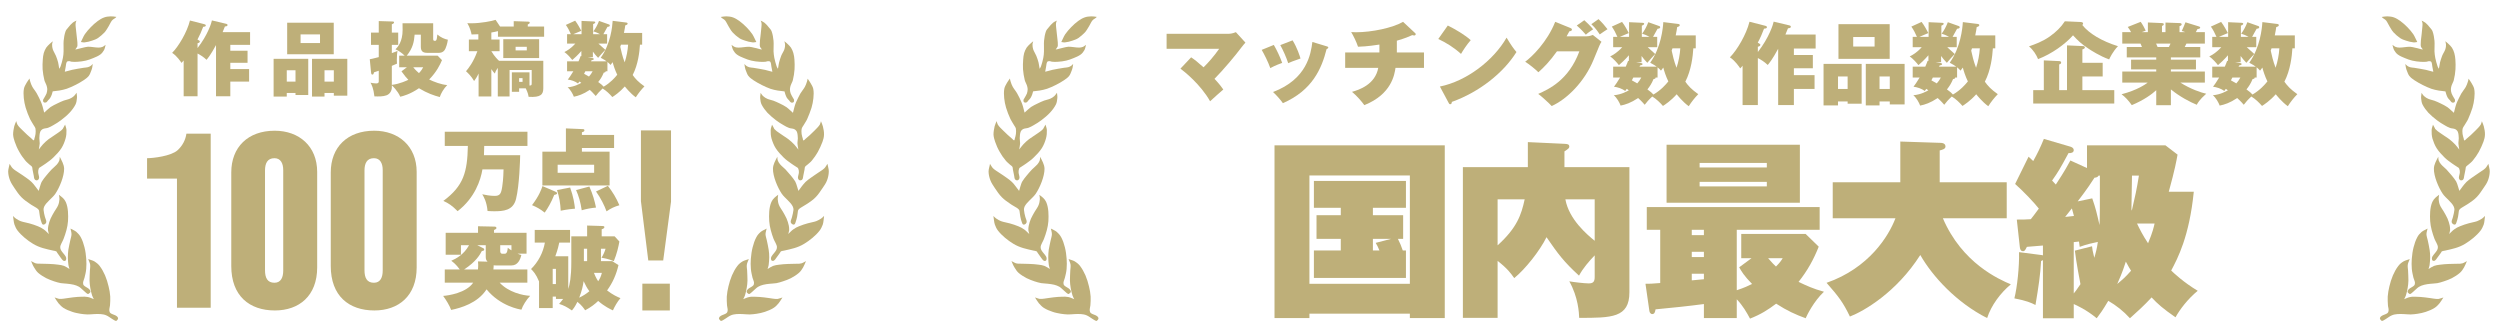 <svg width="306" height="41" viewBox="0 0 306 41" fill="none" xmlns="http://www.w3.org/2000/svg">
<rect width="306" height="41" fill="white"/>
<path d="M133.306 3.203C133.143 3.459 133.002 3.731 132.806 3.954C132.56 4.214 132.285 4.449 131.998 4.652C131.781 4.8 131.531 4.887 131.281 4.97C130.977 5.077 130.673 5.155 130.352 5.188C130.202 5.209 130.056 5.155 129.902 5.143C130.069 4.833 130.181 4.495 130.377 4.198C130.59 3.888 130.844 3.603 131.106 3.331C131.373 3.05 131.664 2.794 131.977 2.563C132.214 2.394 132.472 2.233 132.752 2.134C133.01 2.035 133.289 2.014 133.568 2.002C133.785 1.99 134.001 2.039 134.247 2.068C134.13 2.245 133.843 2.328 133.706 2.51C133.539 2.72 133.447 2.976 133.306 3.203Z" fill="#BEAF79"/>
<path d="M129.265 3.289C129.315 3.847 129.394 4.396 129.448 4.953C129.469 5.101 129.482 5.254 129.477 5.407C129.482 5.506 129.49 5.621 129.448 5.716C129.402 5.832 129.302 5.906 129.215 6.055C129.332 6.055 129.473 6.009 129.611 5.972C129.786 5.919 129.961 5.877 130.127 5.844C130.34 5.799 130.548 5.733 130.76 5.72C130.985 5.708 131.21 5.749 131.431 5.77C131.639 5.786 131.856 5.836 132.073 5.824C132.227 5.819 132.389 5.807 132.543 5.741C132.689 5.683 132.798 5.564 132.927 5.489C132.868 5.712 132.835 5.943 132.731 6.137C132.614 6.344 132.46 6.542 132.273 6.678C132.01 6.868 131.702 6.992 131.41 7.111C131.119 7.231 130.819 7.347 130.511 7.417C130.169 7.499 129.819 7.541 129.477 7.561C129.236 7.586 128.99 7.574 128.753 7.553C128.653 7.549 128.561 7.479 128.469 7.483C128.369 7.487 128.236 7.487 128.182 7.578C128.078 7.735 128.086 7.941 128.049 8.127C128.007 8.337 127.982 8.548 127.932 8.779C128.224 8.721 128.515 8.618 128.815 8.548C129.053 8.498 129.29 8.453 129.532 8.411C129.777 8.37 130.019 8.325 130.256 8.292C130.427 8.267 130.598 8.271 130.765 8.222C130.898 8.184 131.023 8.123 131.131 8.044C131.223 7.978 131.29 7.871 131.356 7.825C131.327 7.999 131.315 8.127 131.29 8.259C131.265 8.395 131.219 8.527 131.165 8.663C131.077 8.874 131.01 9.105 130.865 9.291C130.694 9.505 130.465 9.67 130.24 9.819C129.919 10.034 129.573 10.227 129.227 10.401C128.89 10.574 128.532 10.731 128.169 10.863C127.874 10.958 127.574 11.028 127.274 11.078C127.007 11.123 126.736 11.144 126.453 11.181C126.407 11.313 126.391 11.433 126.345 11.557C126.291 11.697 126.232 11.85 126.141 11.99C126.074 12.097 125.978 12.184 125.891 12.275C125.812 12.357 125.757 12.481 125.645 12.535C125.562 12.572 125.424 12.576 125.353 12.51C125.274 12.46 125.266 12.345 125.27 12.254C125.282 12.151 125.362 12.081 125.403 11.99C125.495 11.808 125.624 11.635 125.699 11.437C125.757 11.268 125.782 11.082 125.787 10.896C125.782 10.735 125.732 10.57 125.682 10.417C125.616 10.211 125.482 10.025 125.432 9.815C125.324 9.381 125.253 8.932 125.216 8.486C125.187 8.085 125.212 7.685 125.237 7.289C125.253 7.025 125.287 6.752 125.357 6.492C125.424 6.265 125.528 6.046 125.653 5.84C125.766 5.671 125.928 5.522 126.07 5.386C126.195 5.262 126.336 5.159 126.466 5.052C126.441 5.18 126.374 5.316 126.378 5.452C126.378 5.642 126.395 5.844 126.457 6.026C126.553 6.311 126.732 6.554 126.845 6.835C126.957 7.099 127.036 7.363 127.115 7.644C127.157 7.809 127.174 7.986 127.207 8.16C127.22 8.246 127.232 8.337 127.253 8.424C127.311 8.325 127.378 8.226 127.42 8.114C127.536 7.776 127.632 7.429 127.699 7.087C127.753 6.818 127.778 6.554 127.782 6.282C127.803 5.857 127.753 5.423 127.79 4.994C127.828 4.61 127.89 4.218 128.019 3.847C128.082 3.648 128.244 3.5 128.373 3.339C128.528 3.145 128.69 2.951 128.886 2.79C129.023 2.67 129.202 2.6 129.365 2.518C129.323 2.621 129.273 2.712 129.261 2.811C129.236 2.972 129.248 3.128 129.265 3.289Z" fill="#BEAF79"/>
<path d="M127.036 12.651C127.29 12.527 127.545 12.407 127.811 12.308C128.053 12.222 128.319 12.184 128.557 12.077C128.736 11.999 128.911 11.891 129.057 11.755C129.186 11.64 129.273 11.475 129.373 11.351C129.39 11.582 129.444 11.788 129.419 11.999C129.394 12.271 129.361 12.556 129.24 12.795C129.057 13.154 128.803 13.485 128.528 13.782C128.211 14.124 127.849 14.425 127.47 14.71C127.178 14.941 126.849 15.131 126.532 15.317C126.324 15.445 126.103 15.556 125.878 15.643C125.67 15.717 125.433 15.697 125.237 15.796C125.103 15.87 124.974 15.994 124.924 16.138C124.833 16.378 124.833 16.646 124.816 16.91C124.812 17.125 124.866 17.344 124.862 17.558C124.849 17.802 124.787 18.053 124.749 18.293C124.92 18.091 125.07 17.864 125.258 17.666C125.47 17.439 125.712 17.216 125.957 17.03C126.328 16.753 126.724 16.535 127.091 16.262C127.307 16.114 127.52 15.969 127.682 15.775C127.774 15.602 127.87 15.416 127.969 15.251C128.028 15.478 128.124 15.688 128.136 15.911C128.149 16.25 128.124 16.605 128.028 16.943C127.915 17.356 127.753 17.765 127.524 18.128C127.257 18.541 126.907 18.916 126.549 19.259C126.27 19.539 125.949 19.766 125.628 19.997C125.424 20.15 125.195 20.282 124.983 20.427C124.899 20.485 124.795 20.526 124.753 20.613C124.691 20.757 124.67 20.922 124.674 21.083C124.679 21.306 124.791 21.525 124.787 21.76C124.783 21.851 124.733 21.958 124.649 22.02C124.591 22.074 124.504 22.086 124.429 22.07C124.345 22.053 124.266 22.003 124.229 21.925C124.158 21.809 124.162 21.665 124.137 21.533C124.083 21.273 124.029 21.009 123.979 20.745C123.954 20.641 123.974 20.509 123.912 20.41C123.841 20.303 123.716 20.241 123.62 20.154C123.458 19.989 123.25 19.849 123.091 19.643C122.816 19.312 122.566 18.962 122.362 18.586C122.133 18.194 121.946 17.773 121.804 17.352C121.7 17.063 121.621 16.758 121.604 16.465C121.604 16.122 121.671 15.784 121.742 15.457C121.792 15.243 121.908 15.036 121.987 14.822C122.033 14.958 122.054 15.107 122.129 15.243C122.204 15.383 122.321 15.503 122.429 15.623C122.537 15.742 122.662 15.85 122.779 15.969C122.971 16.159 123.158 16.349 123.358 16.526C123.537 16.692 123.725 16.852 123.908 17.005C123.979 17.067 124.041 17.183 124.133 17.17C124.195 17.17 124.187 17.046 124.208 16.98C124.262 16.786 124.333 16.584 124.349 16.386C124.37 16.167 124.383 15.949 124.341 15.73C124.299 15.573 124.191 15.445 124.108 15.305C123.974 15.053 123.795 14.826 123.675 14.566C123.466 14.108 123.283 13.65 123.141 13.175C123.033 12.795 122.95 12.403 122.912 12.011C122.879 11.627 122.858 11.239 122.929 10.855C122.979 10.587 123.137 10.36 123.266 10.117C123.37 9.939 123.5 9.778 123.612 9.609C123.641 9.741 123.658 9.873 123.704 9.993C123.77 10.207 123.845 10.422 123.954 10.612C124.112 10.897 124.337 11.144 124.495 11.425C124.699 11.776 124.87 12.147 125.028 12.51C125.108 12.696 125.17 12.886 125.224 13.076C125.295 13.311 125.345 13.555 125.408 13.786C125.666 13.563 125.912 13.303 126.191 13.101C126.457 12.927 126.745 12.791 127.036 12.651Z" fill="#BEAF79"/>
<path d="M123.22 21.764C123.441 21.921 123.662 22.077 123.854 22.267C124.029 22.42 124.166 22.618 124.312 22.804C124.458 22.99 124.595 23.196 124.737 23.365C124.795 23.188 124.833 23.018 124.883 22.862C124.962 22.643 125.007 22.412 125.124 22.218C125.27 21.962 125.466 21.739 125.649 21.508C125.866 21.244 126.082 20.988 126.32 20.74C126.52 20.534 126.757 20.365 126.953 20.142C127.07 20.01 127.182 19.849 127.249 19.679C127.307 19.518 127.299 19.341 127.315 19.192C127.544 19.655 127.836 20.125 127.849 20.645C127.861 21.578 127.286 22.961 126.761 23.737C126.407 24.244 125.662 24.744 125.403 25.301C125.357 25.425 125.32 25.557 125.332 25.689C125.353 25.982 125.432 26.275 125.503 26.564C125.549 26.754 125.666 26.935 125.666 27.134C125.67 27.233 125.612 27.34 125.541 27.402C125.47 27.464 125.349 27.517 125.253 27.484C125.17 27.459 125.124 27.352 125.095 27.265C124.995 27.026 124.945 26.783 124.891 26.539C124.841 26.32 124.837 26.098 124.795 25.879C124.787 25.809 124.774 25.73 124.728 25.672C124.649 25.573 124.549 25.499 124.449 25.433C124.179 25.256 123.887 25.123 123.637 24.934C123.287 24.694 122.925 24.451 122.625 24.141C122.296 23.811 122.029 23.406 121.767 23.018C121.571 22.713 121.354 22.412 121.225 22.069C121.096 21.739 121.008 21.372 121 21.004C121 20.678 121.129 20.377 121.175 20.055C121.3 20.237 121.396 20.455 121.562 20.612C121.783 20.823 122.05 20.967 122.3 21.14C122.608 21.347 122.929 21.545 123.22 21.764Z" fill="#BEAF79"/>
<path d="M121.941 26.75C122.141 26.873 122.349 27.01 122.57 27.084C122.895 27.2 123.253 27.241 123.587 27.34C123.945 27.443 124.316 27.555 124.661 27.703C124.903 27.806 125.145 27.922 125.361 28.083C125.59 28.24 125.77 28.458 125.986 28.652C125.957 28.504 125.89 28.351 125.874 28.19C125.857 28.013 125.874 27.823 125.915 27.637C125.974 27.34 126.069 27.047 126.19 26.762C126.319 26.465 126.499 26.18 126.657 25.895C126.811 25.631 127.011 25.388 127.123 25.103C127.219 24.876 127.257 24.628 127.278 24.381C127.29 24.199 127.244 24.026 127.211 23.848C127.553 24.096 127.865 24.314 128.052 24.727C128.357 25.404 128.365 26.345 128.323 27.072C128.273 27.806 128.044 28.558 127.777 29.251C127.682 29.523 127.378 29.965 127.373 30.241C127.373 30.369 127.398 30.497 127.461 30.609C127.619 30.894 127.869 31.108 128.032 31.381C128.082 31.463 128.102 31.558 128.107 31.649C128.102 31.74 128.09 31.839 128.023 31.896C127.948 31.95 127.832 31.959 127.765 31.913C127.627 31.831 127.544 31.69 127.444 31.562C127.29 31.36 127.148 31.137 126.99 30.922C126.957 30.865 126.936 30.786 126.869 30.762C126.761 30.704 126.636 30.704 126.511 30.675C125.603 30.468 124.857 30.332 124.041 29.841C123.374 29.441 122.62 28.834 122.154 28.227C121.987 28.009 121.858 27.748 121.77 27.488C121.662 27.179 121.658 26.766 121.591 26.432C121.695 26.535 121.8 26.655 121.941 26.75Z" fill="#BEAF79"/>
<path d="M124.674 33.399C124.466 33.213 124.316 32.974 124.17 32.73C124.016 32.491 123.924 32.227 123.803 31.954C123.987 32.037 124.162 32.165 124.357 32.227C124.537 32.281 124.728 32.272 124.907 32.276C125.282 32.297 125.661 32.281 126.036 32.305C126.403 32.318 126.769 32.346 127.128 32.396C127.369 32.425 127.611 32.462 127.828 32.541C128.065 32.635 128.278 32.784 128.507 32.924C128.469 32.776 128.398 32.615 128.377 32.45C128.332 32.132 128.307 31.814 128.307 31.496C128.311 31.199 128.319 30.89 128.361 30.601C128.423 30.196 128.527 29.788 128.607 29.387C128.652 29.148 128.748 28.917 128.752 28.677C128.757 28.442 128.669 28.203 128.627 27.976C128.865 28.112 129.131 28.203 129.348 28.38C129.565 28.566 129.748 28.785 129.886 29.032C130.094 29.416 130.235 29.837 130.34 30.262C130.46 30.724 130.519 31.199 130.556 31.678C130.59 32.087 130.585 32.512 130.552 32.92C130.523 33.283 130.435 33.626 130.348 33.981C130.302 34.183 130.194 34.373 130.169 34.579C130.16 34.695 130.177 34.839 130.256 34.926C130.398 35.087 130.615 35.153 130.785 35.285C130.869 35.355 130.96 35.421 131.019 35.512C131.056 35.578 131.085 35.665 131.069 35.739C131.052 35.805 130.977 35.859 130.919 35.904C130.869 35.937 130.806 36.003 130.748 35.983C130.594 35.917 130.473 35.781 130.34 35.669C130.115 35.496 129.927 35.26 129.681 35.104C129.481 34.988 129.252 34.91 129.036 34.852C128.773 34.782 128.507 34.765 128.24 34.728C127.973 34.695 127.698 34.695 127.432 34.654C127.161 34.604 126.886 34.522 126.62 34.435C126.295 34.319 125.961 34.204 125.657 34.047C125.311 33.865 124.97 33.655 124.674 33.399Z" fill="#BEAF79"/>
<path d="M134.105 38.591C134.201 38.641 134.301 38.699 134.368 38.777C134.422 38.831 134.46 38.917 134.451 38.992C134.451 39.062 134.389 39.128 134.343 39.177C134.305 39.227 134.243 39.293 134.185 39.281C134.018 39.239 133.88 39.124 133.735 39.045C133.489 38.901 133.26 38.699 132.989 38.591C132.777 38.496 132.543 38.463 132.306 38.443C132.039 38.418 131.768 38.439 131.51 38.447C131.239 38.459 130.964 38.496 130.698 38.488C130.415 38.48 130.14 38.447 129.86 38.406C129.519 38.344 129.173 38.286 128.848 38.17C128.469 38.042 128.102 37.898 127.761 37.683C127.532 37.535 127.336 37.32 127.153 37.114C126.978 36.895 126.84 36.651 126.682 36.408C126.869 36.453 127.057 36.552 127.269 36.585C127.444 36.606 127.64 36.569 127.819 36.552C128.194 36.507 128.565 36.433 128.94 36.395C129.306 36.354 129.665 36.321 130.035 36.317C130.269 36.313 130.514 36.305 130.748 36.354C130.998 36.4 131.235 36.519 131.485 36.618C131.423 36.482 131.327 36.334 131.277 36.173C131.181 35.871 131.106 35.558 131.052 35.244C131.002 34.947 130.969 34.645 130.96 34.348C130.956 33.936 130.989 33.527 131.002 33.11C131.014 32.867 131.069 32.623 131.035 32.388C131.002 32.148 130.873 31.934 130.794 31.711C131.052 31.81 131.331 31.86 131.568 32C131.806 32.148 132.031 32.33 132.202 32.557C132.468 32.908 132.681 33.3 132.856 33.696C133.043 34.138 133.185 34.596 133.293 35.062C133.397 35.463 133.464 35.876 133.493 36.292C133.518 36.647 133.485 37.015 133.464 37.374C133.447 37.572 133.368 37.782 133.381 37.989C133.389 38.112 133.426 38.245 133.518 38.319C133.689 38.463 133.922 38.492 134.105 38.591Z" fill="#BEAF79"/>
<path d="M294.49 4.972C294.24 4.894 293.986 4.803 293.773 4.659C293.478 4.457 293.211 4.221 292.965 3.961C292.761 3.734 292.62 3.462 292.465 3.21C292.324 2.983 292.224 2.727 292.066 2.517C291.928 2.335 291.641 2.253 291.528 2.075C291.766 2.042 291.991 1.993 292.207 2.001C292.478 2.013 292.765 2.034 293.024 2.133C293.299 2.236 293.557 2.397 293.79 2.562C294.103 2.793 294.39 3.049 294.669 3.33C294.931 3.602 295.181 3.887 295.39 4.192C295.581 4.49 295.706 4.828 295.873 5.142C295.715 5.154 295.565 5.208 295.423 5.187C295.098 5.154 294.794 5.076 294.49 4.972Z" fill="#BEAF79"/>
<path d="M300.126 12.542C300.013 12.492 299.959 12.364 299.88 12.282C299.792 12.187 299.697 12.104 299.622 11.993C299.542 11.857 299.48 11.704 299.43 11.563C299.384 11.44 299.363 11.32 299.322 11.188C299.038 11.147 298.768 11.13 298.501 11.085C298.201 11.035 297.893 10.965 297.605 10.87C297.243 10.738 296.885 10.581 296.547 10.408C296.202 10.235 295.856 10.041 295.531 9.826C295.306 9.677 295.077 9.512 294.906 9.298C294.76 9.116 294.694 8.881 294.606 8.67C294.552 8.538 294.506 8.406 294.481 8.266C294.448 8.134 294.435 8.006 294.406 7.833C294.473 7.878 294.54 7.985 294.64 8.051C294.748 8.13 294.873 8.192 295.006 8.229C295.169 8.278 295.344 8.274 295.514 8.299C295.756 8.332 295.993 8.377 296.231 8.419C296.468 8.46 296.718 8.505 296.956 8.555C297.256 8.625 297.547 8.728 297.839 8.786C297.789 8.555 297.755 8.344 297.714 8.13C297.676 7.944 297.689 7.738 297.593 7.581C297.543 7.494 297.405 7.49 297.306 7.486C297.206 7.482 297.114 7.548 297.022 7.556C296.785 7.577 296.539 7.585 296.297 7.564C295.956 7.544 295.606 7.502 295.264 7.42C294.956 7.35 294.656 7.238 294.365 7.114C294.065 6.991 293.765 6.871 293.502 6.681C293.311 6.545 293.161 6.347 293.044 6.14C292.936 5.947 292.903 5.715 292.836 5.493C292.969 5.567 293.082 5.691 293.227 5.744C293.373 5.81 293.544 5.823 293.698 5.827C293.915 5.839 294.119 5.786 294.34 5.773C294.56 5.753 294.785 5.711 295.01 5.724C295.227 5.736 295.435 5.802 295.639 5.847C295.814 5.88 295.993 5.922 296.156 5.975C296.306 6.013 296.443 6.062 296.56 6.058C296.472 5.909 296.364 5.835 296.327 5.72C296.289 5.625 296.293 5.509 296.297 5.41C296.293 5.257 296.306 5.105 296.318 4.952C296.381 4.395 296.456 3.85 296.497 3.289C296.51 3.128 296.535 2.971 296.51 2.814C296.497 2.715 296.435 2.624 296.406 2.521C296.564 2.608 296.747 2.678 296.885 2.793C297.081 2.954 297.243 3.148 297.397 3.342C297.526 3.503 297.689 3.652 297.751 3.85C297.88 4.217 297.943 4.613 297.98 4.993C298.018 5.422 297.968 5.856 297.98 6.277C297.997 6.549 298.022 6.813 298.076 7.081C298.147 7.424 298.243 7.771 298.355 8.109C298.384 8.221 298.459 8.324 298.522 8.419C298.543 8.332 298.555 8.245 298.568 8.155C298.601 7.981 298.618 7.804 298.659 7.639C298.734 7.362 298.818 7.094 298.918 6.83C299.03 6.549 299.218 6.306 299.313 6.021C299.376 5.843 299.397 5.637 299.392 5.447C299.392 5.311 299.33 5.179 299.305 5.047C299.434 5.154 299.576 5.253 299.701 5.381C299.842 5.517 300.005 5.666 300.117 5.835C300.242 6.041 300.346 6.264 300.405 6.487C300.484 6.751 300.517 7.024 300.538 7.288C300.563 7.688 300.58 8.084 300.55 8.485C300.521 8.93 300.451 9.38 300.342 9.814C300.296 10.024 300.159 10.21 300.092 10.416C300.042 10.573 299.992 10.734 299.988 10.895C299.98 11.081 300.017 11.266 300.076 11.436C300.146 11.634 300.267 11.803 300.367 11.989C300.409 12.075 300.492 12.15 300.492 12.249C300.505 12.339 300.488 12.455 300.421 12.509C300.338 12.579 300.213 12.579 300.126 12.542Z" fill="#BEAF79"/>
<path d="M303.408 18.588C303.2 18.963 302.95 19.314 302.679 19.644C302.521 19.846 302.313 19.991 302.125 20.16C302.029 20.247 301.904 20.309 301.842 20.416C301.784 20.515 301.8 20.643 301.775 20.75C301.721 21.01 301.675 21.274 301.617 21.539C301.588 21.671 301.588 21.815 301.525 21.931C301.488 22.005 301.4 22.059 301.321 22.075C301.246 22.092 301.15 22.079 301.092 22.026C301.021 21.964 300.971 21.856 300.967 21.766C300.963 21.53 301.08 21.316 301.084 21.089C301.088 20.928 301.067 20.763 300.996 20.618C300.963 20.532 300.859 20.49 300.78 20.437C300.563 20.288 300.338 20.16 300.134 20.007C299.813 19.776 299.484 19.549 299.205 19.269C298.855 18.926 298.509 18.551 298.243 18.138C298.014 17.775 297.855 17.366 297.73 16.953C297.643 16.619 297.618 16.264 297.631 15.926C297.635 15.703 297.739 15.492 297.797 15.265C297.901 15.431 297.993 15.616 298.076 15.79C298.251 15.983 298.464 16.132 298.68 16.276C299.038 16.549 299.447 16.768 299.805 17.044C300.059 17.234 300.288 17.453 300.513 17.684C300.705 17.882 300.85 18.109 301.021 18.311C300.984 18.072 300.917 17.82 300.909 17.577C300.896 17.358 300.959 17.143 300.955 16.929C300.938 16.665 300.938 16.396 300.846 16.157C300.796 16.017 300.667 15.889 300.53 15.814C300.334 15.715 300.097 15.736 299.888 15.662C299.655 15.575 299.443 15.463 299.234 15.335C298.909 15.146 298.589 14.96 298.297 14.729C297.922 14.444 297.556 14.139 297.231 13.8C296.964 13.503 296.71 13.169 296.527 12.814C296.406 12.575 296.364 12.29 296.343 12.013C296.327 11.803 296.385 11.596 296.398 11.365C296.497 11.489 296.572 11.65 296.714 11.77C296.856 11.906 297.035 12.013 297.214 12.092C297.451 12.199 297.718 12.236 297.96 12.323C298.226 12.422 298.484 12.541 298.739 12.665C299.026 12.806 299.313 12.942 299.572 13.123C299.851 13.326 300.088 13.582 300.355 13.809C300.417 13.573 300.467 13.33 300.538 13.099C300.592 12.909 300.646 12.719 300.726 12.533C300.896 12.17 301.067 11.799 301.263 11.448C301.429 11.167 301.654 10.919 301.813 10.635C301.921 10.441 301.996 10.23 302.063 10.016C302.108 9.896 302.125 9.764 302.154 9.632C302.267 9.801 302.396 9.962 302.492 10.135C302.629 10.379 302.787 10.61 302.842 10.874C302.917 11.254 302.896 11.646 302.858 12.026C302.821 12.414 302.737 12.81 302.629 13.189C302.479 13.664 302.296 14.122 302.096 14.58C301.979 14.84 301.8 15.071 301.663 15.319C301.579 15.459 301.471 15.587 301.429 15.744C301.379 15.963 301.396 16.182 301.417 16.4C301.442 16.603 301.517 16.801 301.567 16.995C301.584 17.061 301.567 17.184 301.642 17.184C301.729 17.197 301.792 17.081 301.867 17.019C302.05 16.867 302.238 16.702 302.417 16.541C302.617 16.363 302.796 16.169 302.996 15.983C303.112 15.864 303.229 15.757 303.333 15.637C303.441 15.517 303.558 15.397 303.641 15.257C303.716 15.125 303.737 14.972 303.783 14.836C303.862 15.055 303.97 15.257 304.02 15.472C304.1 15.798 304.17 16.14 304.158 16.479C304.154 16.776 304.075 17.077 303.966 17.37C303.812 17.77 303.625 18.196 303.408 18.588Z" fill="#BEAF79"/>
<path d="M303.983 23.016C303.72 23.404 303.462 23.808 303.133 24.139C302.837 24.448 302.475 24.696 302.121 24.931C301.858 25.117 301.567 25.249 301.304 25.43C301.204 25.496 301.096 25.571 301.025 25.67C300.983 25.727 300.971 25.806 300.958 25.876C300.917 26.095 300.913 26.322 300.863 26.537C300.809 26.78 300.746 27.023 300.659 27.263C300.629 27.349 300.588 27.461 300.492 27.482C300.396 27.515 300.288 27.461 300.213 27.399C300.13 27.333 300.075 27.226 300.08 27.127C300.088 26.928 300.205 26.751 300.242 26.557C300.309 26.268 300.396 25.975 300.421 25.682C300.429 25.55 300.396 25.418 300.342 25.294C300.096 24.741 299.351 24.242 298.997 23.73C298.472 22.954 297.888 21.572 297.909 20.639C297.918 20.119 298.213 19.648 298.443 19.186C298.459 19.331 298.451 19.512 298.509 19.673C298.576 19.842 298.688 20.003 298.805 20.135C298.992 20.358 299.238 20.527 299.438 20.734C299.667 20.981 299.892 21.237 300.109 21.501C300.292 21.733 300.488 21.959 300.634 22.211C300.742 22.405 300.8 22.64 300.871 22.855C300.929 23.016 300.971 23.185 301.025 23.363C301.167 23.194 301.296 22.987 301.442 22.801C301.596 22.616 301.733 22.418 301.9 22.265C302.1 22.075 302.321 21.918 302.541 21.761C302.837 21.543 303.154 21.345 303.454 21.134C303.695 20.961 303.97 20.82 304.191 20.606C304.358 20.449 304.453 20.23 304.578 20.049C304.624 20.37 304.753 20.676 304.745 20.998C304.737 21.365 304.657 21.733 304.533 22.063C304.408 22.413 304.191 22.715 303.983 23.016Z" fill="#BEAF79"/>
<path d="M304.004 27.494C303.904 27.75 303.787 28.014 303.617 28.229C303.15 28.84 302.392 29.442 301.73 29.842C300.917 30.334 300.172 30.47 299.264 30.676C299.143 30.705 299.014 30.705 298.897 30.759C298.839 30.788 298.818 30.866 298.785 30.92C298.626 31.13 298.485 31.357 298.322 31.555C298.231 31.687 298.147 31.828 298.01 31.906C297.931 31.947 297.814 31.939 297.747 31.889C297.685 31.836 297.668 31.737 297.664 31.646C297.66 31.555 297.689 31.46 297.739 31.378C297.906 31.105 298.156 30.887 298.31 30.606C298.368 30.499 298.397 30.366 298.397 30.239C298.393 29.958 298.093 29.52 297.985 29.244C297.731 28.555 297.502 27.804 297.452 27.065C297.41 26.343 297.414 25.398 297.718 24.721C297.906 24.308 298.214 24.089 298.551 23.837C298.526 24.015 298.485 24.188 298.493 24.37C298.51 24.613 298.547 24.861 298.643 25.092C298.755 25.377 298.955 25.62 299.109 25.884C299.268 26.165 299.447 26.454 299.576 26.751C299.701 27.036 299.784 27.329 299.851 27.626C299.888 27.812 299.897 28.002 299.893 28.179C299.88 28.34 299.813 28.489 299.78 28.641C299.997 28.447 300.172 28.229 300.405 28.072C300.617 27.911 300.855 27.791 301.105 27.692C301.45 27.544 301.821 27.432 302.179 27.329C302.513 27.23 302.863 27.189 303.196 27.073C303.417 26.995 303.625 26.863 303.825 26.739C303.958 26.64 304.075 26.524 304.166 26.425C304.112 26.776 304.108 27.189 304.004 27.494Z" fill="#BEAF79"/>
<path d="M298.635 32.401C298.997 32.352 299.364 32.323 299.718 32.31C300.101 32.286 300.472 32.302 300.855 32.282C301.038 32.282 301.226 32.286 301.405 32.232C301.605 32.17 301.776 32.042 301.95 31.96C301.83 32.232 301.738 32.496 301.596 32.736C301.455 32.975 301.301 33.214 301.084 33.4C300.792 33.656 300.447 33.867 300.101 34.052C299.797 34.209 299.464 34.325 299.13 34.436C298.872 34.527 298.597 34.605 298.326 34.659C298.056 34.704 297.785 34.7 297.518 34.733C297.252 34.766 296.985 34.783 296.723 34.857C296.498 34.915 296.269 34.993 296.081 35.109C295.831 35.261 295.644 35.497 295.419 35.674C295.286 35.781 295.169 35.918 295.011 35.988C294.952 36.008 294.89 35.947 294.832 35.909C294.773 35.864 294.707 35.81 294.69 35.744C294.673 35.67 294.702 35.583 294.74 35.517C294.798 35.426 294.882 35.356 294.973 35.29C295.144 35.162 295.365 35.092 295.502 34.931C295.577 34.845 295.598 34.7 295.59 34.585C295.565 34.374 295.456 34.188 295.402 33.982C295.327 33.631 295.236 33.285 295.206 32.921C295.173 32.513 295.169 32.088 295.202 31.679C295.244 31.2 295.302 30.722 295.423 30.264C295.531 29.838 295.669 29.417 295.877 29.034C296.002 28.782 296.198 28.567 296.414 28.381C296.631 28.204 296.898 28.117 297.135 27.977C297.093 28.204 296.998 28.443 296.998 28.679C297.01 28.922 297.102 29.153 297.152 29.393C297.231 29.789 297.335 30.202 297.389 30.602C297.439 30.895 297.452 31.204 297.452 31.502C297.443 31.815 297.427 32.137 297.381 32.455C297.356 32.624 297.289 32.785 297.248 32.93C297.477 32.789 297.689 32.641 297.927 32.546C298.151 32.467 298.393 32.43 298.635 32.401Z" fill="#BEAF79"/>
<path d="M297.993 37.684C297.664 37.898 297.289 38.043 296.918 38.171C296.593 38.286 296.247 38.348 295.906 38.406C295.627 38.447 295.352 38.48 295.069 38.489C294.794 38.493 294.527 38.456 294.256 38.447C293.994 38.439 293.715 38.419 293.448 38.443C293.219 38.468 292.986 38.497 292.773 38.592C292.503 38.699 292.278 38.901 292.028 39.046C291.882 39.124 291.749 39.24 291.578 39.281C291.511 39.289 291.457 39.227 291.42 39.178C291.374 39.128 291.307 39.062 291.299 38.992C291.299 38.922 291.34 38.835 291.382 38.778C291.457 38.699 291.557 38.641 291.653 38.592C291.84 38.493 292.069 38.46 292.228 38.319C292.319 38.241 292.365 38.113 292.365 37.989C292.386 37.787 292.294 37.577 292.286 37.379C292.265 37.015 292.236 36.652 292.257 36.297C292.29 35.88 292.357 35.468 292.457 35.067C292.569 34.597 292.707 34.143 292.894 33.701C293.069 33.305 293.277 32.909 293.548 32.558C293.715 32.331 293.94 32.145 294.181 32.001C294.419 31.86 294.698 31.811 294.956 31.712C294.877 31.935 294.748 32.149 294.715 32.389C294.673 32.624 294.735 32.867 294.748 33.111C294.76 33.528 294.794 33.936 294.79 34.349C294.785 34.646 294.748 34.944 294.698 35.245C294.644 35.562 294.573 35.872 294.477 36.173C294.427 36.338 294.331 36.487 294.269 36.619C294.519 36.52 294.756 36.4 295.006 36.355C295.239 36.305 295.485 36.314 295.718 36.322C296.081 36.326 296.447 36.359 296.814 36.4C297.189 36.433 297.551 36.512 297.926 36.557C298.114 36.574 298.301 36.611 298.484 36.59C298.688 36.557 298.884 36.454 299.072 36.413C298.909 36.66 298.776 36.904 298.601 37.118C298.426 37.325 298.23 37.539 297.993 37.684Z" fill="#BEAF79"/>
<path d="M144.486 8.403C144.882 8.689 146.95 10.317 148.116 12.396C148.49 12.044 149.48 11.164 149.733 10.955C149.535 10.669 149.271 10.306 148.655 9.646C149.667 8.634 151.24 6.764 151.933 5.829C152.12 5.576 152.351 5.312 152.439 5.213L151.273 3.937C150.789 4.135 150.459 4.135 150.437 4.135H142.792V5.972H149.227C148.611 6.863 147.819 7.754 147.313 8.238C146.433 7.468 146.312 7.369 145.795 7.017L144.486 8.403Z" fill="#BEAF79"/>
<path d="M154.43 6.104C154.716 6.588 155.222 7.578 155.486 8.337C156.047 8.018 156.784 7.754 156.938 7.699C156.696 7.006 156.278 6.115 155.915 5.499L154.43 6.104ZM156.707 5.521C157.026 6.082 157.455 7.039 157.675 7.732C157.873 7.644 158.291 7.457 159.182 7.16C159.083 6.83 158.786 5.873 158.214 4.938L156.707 5.521ZM160.634 5.136C160.447 6.588 159.985 9.69 155.816 11.263C156.223 11.626 156.762 12.242 157.026 12.627C160.645 11.054 161.778 8.37 162.372 6.016C162.515 5.95 162.581 5.895 162.581 5.818C162.581 5.73 162.493 5.697 162.405 5.675L160.634 5.136Z" fill="#BEAF79"/>
<path d="M170.974 4.982C172.052 4.663 172.47 4.476 172.855 4.3C172.965 4.322 173.031 4.344 173.086 4.344C173.141 4.344 173.284 4.322 173.284 4.179C173.284 4.124 173.262 4.091 173.196 4.036L171.733 2.672C170.468 3.409 167.916 3.948 165.969 3.948C165.705 3.948 165.529 3.937 165.386 3.926C165.65 4.366 166.013 5.092 166.222 5.719C167.344 5.697 168.51 5.499 168.84 5.455V6.423H164.649V8.304H168.697C168.334 10.35 166.321 11.01 165.485 11.241C166.068 11.714 166.717 12.473 166.992 12.869C170.336 11.538 170.688 9.118 170.809 8.304H174.296V6.423H170.974V4.982Z" fill="#BEAF79"/>
<path d="M176.045 4.773C177.024 5.224 178.025 5.862 178.828 6.599C179.037 6.236 179.51 5.488 180.016 4.916C179.345 4.3 178.201 3.618 177.211 3.123L176.045 4.773ZM177.31 12.583C177.354 12.671 177.398 12.759 177.508 12.759C177.673 12.759 177.695 12.594 177.706 12.473C181.083 11.263 184.031 8.909 185.615 6.368C185.241 5.928 184.977 5.554 184.405 4.608C182.799 7.413 179.499 9.932 176.243 10.592L177.31 12.583Z" fill="#BEAF79"/>
<path d="M191.753 4.443C191.852 4.267 191.918 4.146 192.094 3.827C192.204 3.816 192.402 3.783 192.402 3.629C192.402 3.541 192.358 3.486 192.204 3.42L190.356 2.672C189.388 5.125 187.507 6.962 186.682 7.556C187.188 7.875 187.914 8.458 188.299 8.843C189.014 8.205 189.652 7.556 190.576 6.28H193.315C192.017 9.811 189.564 10.922 188.277 11.494C188.563 11.681 189.63 12.649 189.927 12.979C191.786 12.143 193.942 10.031 195.053 7.314C195.812 5.444 195.856 5.356 196.021 5.114L194.965 4.278C194.536 4.443 194.283 4.443 194.228 4.443H191.753ZM192.996 3.123C193.568 3.607 193.986 4.113 194.107 4.245C194.316 4.047 194.778 3.728 194.998 3.585C194.734 3.244 194.206 2.727 193.92 2.474L192.996 3.123ZM194.778 2.958C195.317 3.442 195.724 4.08 195.812 4.212C196.087 4.025 196.494 3.728 196.758 3.574C196.483 3.2 196.065 2.727 195.658 2.342L194.778 2.958Z" fill="#BEAF79"/>
<path d="M207.56 5.917V4.333H205.107C205.228 3.761 205.261 3.497 205.283 3.321C205.536 3.233 205.602 3.189 205.602 3.068C205.602 3.002 205.525 2.947 205.448 2.936L203.589 2.705C203.545 3.464 203.314 5.818 201.983 7.677C202.401 7.908 202.632 8.04 202.786 8.161H200.674L200.74 8.018C200.971 7.963 201.048 7.941 201.048 7.831C201.048 7.765 200.938 7.732 200.883 7.721L200.234 7.611H200.927V6.852C201.136 7.149 201.345 7.391 201.631 7.688C201.763 7.512 202.467 6.731 202.599 6.61C202.544 6.555 201.983 6.049 201.675 5.774H202.841V4.509H202.335L202.885 3.519C203.006 3.508 203.204 3.486 203.204 3.343C203.204 3.266 203.171 3.222 203.116 3.2L201.752 2.716C201.576 3.2 201.268 3.772 200.993 4.124C201.224 4.201 201.455 4.267 201.895 4.509H200.96V3.145C201.07 3.112 201.246 3.002 201.246 2.925C201.246 2.826 201.158 2.793 201.081 2.793L199.398 2.716V4.509H198.276C198.518 4.399 199.222 4.102 199.365 4.047C199.233 3.794 198.87 3.101 198.54 2.683L197.286 3.255C197.55 3.629 197.781 4.069 197.968 4.509H197.451V5.774H198.562C197.957 6.445 197.418 6.742 197.088 6.907C197.506 7.193 197.946 7.71 198.155 7.974C198.474 7.699 198.87 7.347 199.376 6.764V7.457L199.277 7.446C199.222 7.6 199.156 7.787 198.991 8.161H197.451V9.492H198.298C197.946 10.086 197.737 10.361 197.55 10.614C197.99 10.669 198.54 10.834 198.925 11.142C198.991 11.043 199.046 10.977 199.112 10.878C199.2 10.922 199.244 10.966 199.365 11.054C199.178 11.164 198.485 11.571 197.528 11.659C197.891 11.945 198.232 12.561 198.364 12.924C198.958 12.803 199.596 12.605 200.509 12C200.619 12.099 200.96 12.407 201.312 12.825C201.565 12.495 201.785 12.231 202.236 11.813C202.753 12.132 203.171 12.539 203.545 12.968C203.798 12.803 204.491 12.363 205.228 11.538C205.305 11.637 205.965 12.473 206.702 13.001C207.054 12.451 207.428 11.978 207.868 11.527C207.043 10.944 206.647 10.515 206.284 9.998C207.021 8.579 207.208 6.852 207.263 5.917H207.56ZM202.885 8.238C203.072 8.392 203.182 8.502 203.303 8.645C203.402 8.524 203.468 8.447 203.589 8.271C203.677 8.645 203.908 9.36 204.205 9.965C203.897 10.35 203.292 11.043 202.379 11.571C202.258 11.417 202.005 11.197 201.642 10.944C201.961 10.548 202.181 10.185 202.39 9.679C202.577 9.646 202.654 9.613 202.643 9.492H202.885V8.238ZM205.668 5.917C205.624 6.665 205.459 7.556 205.206 8.293C204.898 7.501 204.722 6.709 204.612 6.192C204.634 6.137 204.645 6.115 204.711 5.917H205.668ZM200.894 9.492C200.751 9.778 200.619 9.954 200.399 10.207C200.289 10.141 199.981 9.965 199.739 9.833C199.761 9.778 199.893 9.547 199.915 9.492H200.894Z" fill="#BEAF79"/>
<path d="M217.097 2.65C217.042 2.947 216.558 4.586 215.161 6.368V5.719C215.37 5.686 215.469 5.587 215.469 5.477C215.469 5.411 215.381 5.356 215.304 5.312L215.15 5.224C215.48 4.608 215.667 4.168 215.92 3.508C216.118 3.497 216.272 3.464 216.272 3.332C216.272 3.244 216.206 3.189 216.074 3.156L214.138 2.661C213.753 4.223 212.609 6.148 211.74 7.017C212.389 7.435 212.895 8.205 213.005 8.37C213.181 8.183 213.203 8.161 213.291 8.04V12.858H215.161V7.105C215.447 7.248 215.964 7.556 216.371 7.952C216.547 7.743 216.932 7.292 217.647 5.972V12.858H219.572V10.889H222.102V9.195H219.572V8.359H221.893V6.731H219.572V5.939H222.234V4.223H218.538C218.582 4.113 218.802 3.585 218.846 3.464C219.11 3.453 219.198 3.376 219.198 3.277C219.198 3.178 219.132 3.134 219.044 3.112L217.097 2.65Z" fill="#BEAF79"/>
<path d="M226.15 12.418V12.693H227.866V7.82H223.202V12.902H224.973V12.418H226.15ZM224.973 10.889V9.36H226.15V10.889H224.973ZM231.309 12.418V12.781H233.124V7.82H228.372V12.902H230.055V12.418H231.309ZM230.055 10.889V9.36H231.309V10.889H230.055ZM225.028 2.958V7.204H231.298V2.958H225.028ZM229.45 4.531V5.697H226.832V4.531H229.45Z" fill="#BEAF79"/>
<path d="M244.223 5.917V4.333H241.77C241.891 3.761 241.924 3.497 241.946 3.321C242.199 3.233 242.265 3.189 242.265 3.068C242.265 3.002 242.188 2.947 242.111 2.936L240.252 2.705C240.208 3.464 239.977 5.818 238.646 7.677C239.064 7.908 239.295 8.04 239.449 8.161H237.337L237.403 8.018C237.634 7.963 237.711 7.941 237.711 7.831C237.711 7.765 237.601 7.732 237.546 7.721L236.897 7.611H237.59V6.852C237.799 7.149 238.008 7.391 238.294 7.688C238.426 7.512 239.13 6.731 239.262 6.61C239.207 6.555 238.646 6.049 238.338 5.774H239.504V4.509H238.998L239.548 3.519C239.669 3.508 239.867 3.486 239.867 3.343C239.867 3.266 239.834 3.222 239.779 3.2L238.415 2.716C238.239 3.2 237.931 3.772 237.656 4.124C237.887 4.201 238.118 4.267 238.558 4.509H237.623V3.145C237.733 3.112 237.909 3.002 237.909 2.925C237.909 2.826 237.821 2.793 237.744 2.793L236.061 2.716V4.509H234.939C235.181 4.399 235.885 4.102 236.028 4.047C235.896 3.794 235.533 3.101 235.203 2.683L233.949 3.255C234.213 3.629 234.444 4.069 234.631 4.509H234.114V5.774H235.225C234.62 6.445 234.081 6.742 233.751 6.907C234.169 7.193 234.609 7.71 234.818 7.974C235.137 7.699 235.533 7.347 236.039 6.764V7.457L235.94 7.446C235.885 7.6 235.819 7.787 235.654 8.161H234.114V9.492H234.961C234.609 10.086 234.4 10.361 234.213 10.614C234.653 10.669 235.203 10.834 235.588 11.142C235.654 11.043 235.709 10.977 235.775 10.878C235.863 10.922 235.907 10.966 236.028 11.054C235.841 11.164 235.148 11.571 234.191 11.659C234.554 11.945 234.895 12.561 235.027 12.924C235.621 12.803 236.259 12.605 237.172 12C237.282 12.099 237.623 12.407 237.975 12.825C238.228 12.495 238.448 12.231 238.899 11.813C239.416 12.132 239.834 12.539 240.208 12.968C240.461 12.803 241.154 12.363 241.891 11.538C241.968 11.637 242.628 12.473 243.365 13.001C243.717 12.451 244.091 11.978 244.531 11.527C243.706 10.944 243.31 10.515 242.947 9.998C243.684 8.579 243.871 6.852 243.926 5.917H244.223ZM239.548 8.238C239.735 8.392 239.845 8.502 239.966 8.645C240.065 8.524 240.131 8.447 240.252 8.271C240.34 8.645 240.571 9.36 240.868 9.965C240.56 10.35 239.955 11.043 239.042 11.571C238.921 11.417 238.668 11.197 238.305 10.944C238.624 10.548 238.844 10.185 239.053 9.679C239.24 9.646 239.317 9.613 239.306 9.492H239.548V8.238ZM242.331 5.917C242.287 6.665 242.122 7.556 241.869 8.293C241.561 7.501 241.385 6.709 241.275 6.192C241.297 6.137 241.308 6.115 241.374 5.917H242.331ZM237.557 9.492C237.414 9.778 237.282 9.954 237.062 10.207C236.952 10.141 236.644 9.965 236.402 9.833C236.424 9.778 236.556 9.547 236.578 9.492H237.557Z" fill="#BEAF79"/>
<path d="M254.882 11.032V9.36H257.368V7.688H254.882V6.049C255.047 5.994 255.19 5.928 255.19 5.796C255.19 5.73 255.102 5.642 254.981 5.642L253.001 5.554V11.032H252.044V7.886C252.121 7.864 252.286 7.82 252.286 7.655C252.286 7.523 252.154 7.479 252.044 7.479L250.163 7.391V11.032H248.865V12.671H258.787V11.032H254.882ZM252.737 2.606C252.275 3.321 251.67 3.904 250.922 4.443C249.987 5.103 249.096 5.411 248.348 5.675C248.876 6.115 249.261 6.731 249.459 7.237C251.131 6.599 252.792 5.4 253.738 4.322C254.277 4.905 254.728 5.367 255.674 5.983C255.85 6.104 257.027 6.874 258.16 7.27C258.27 7.039 258.6 6.324 259.238 5.653C257.258 5.037 255.685 4.091 254.871 3.057C254.948 2.991 254.97 2.958 254.97 2.87C254.97 2.815 254.926 2.705 254.695 2.694L252.737 2.606Z" fill="#BEAF79"/>
<path d="M265.717 10.944C266.773 11.813 268.049 12.484 268.885 12.825C268.995 12.616 269.182 12.242 270.04 11.472C269.457 11.351 268.115 10.9 266.872 10.108H269.875V8.755H265.717V8.491H268.786V7.303H265.717V7.028H269.314V5.752H267.411C267.422 5.719 267.543 5.477 267.62 5.334H269.875V3.937H268.764C268.819 3.849 268.83 3.816 268.973 3.552C269.083 3.541 269.303 3.53 269.303 3.365C269.303 3.31 269.226 3.266 269.171 3.244L267.499 2.727C267.422 2.969 267.18 3.497 267.048 3.794L267.488 3.937H266.773V3.2C266.85 3.178 267.037 3.123 267.037 2.98C267.037 2.87 266.916 2.826 266.806 2.826L265.057 2.76V3.937H264.628V3.178C264.738 3.134 264.848 3.079 264.848 2.958C264.848 2.848 264.705 2.826 264.628 2.826L262.901 2.749V3.937H262.142L262.637 3.75C262.516 3.475 262.23 2.958 262.021 2.672L260.437 3.299C260.635 3.563 260.712 3.684 260.844 3.937H259.766V5.334H261.999C262.054 5.477 262.142 5.675 262.175 5.752H260.316V7.028H263.924V7.303H260.844V8.491H263.924V8.755H259.766V10.108H262.879C262.648 10.295 261.614 11.032 259.678 11.538C260.107 11.857 260.481 12.242 260.932 12.869C262.45 12.231 263.374 11.538 263.924 11.043V12.88H265.717V10.944ZM265.673 5.334C265.552 5.609 265.53 5.631 265.475 5.752H264.089C264.034 5.653 263.946 5.444 263.902 5.334H265.673Z" fill="#BEAF79"/>
<path d="M280.886 5.917V4.333H278.433C278.554 3.761 278.587 3.497 278.609 3.321C278.862 3.233 278.928 3.189 278.928 3.068C278.928 3.002 278.851 2.947 278.774 2.936L276.915 2.705C276.871 3.464 276.64 5.818 275.309 7.677C275.727 7.908 275.958 8.04 276.112 8.161H274L274.066 8.018C274.297 7.963 274.374 7.941 274.374 7.831C274.374 7.765 274.264 7.732 274.209 7.721L273.56 7.611H274.253V6.852C274.462 7.149 274.671 7.391 274.957 7.688C275.089 7.512 275.793 6.731 275.925 6.61C275.87 6.555 275.309 6.049 275.001 5.774H276.167V4.509H275.661L276.211 3.519C276.332 3.508 276.53 3.486 276.53 3.343C276.53 3.266 276.497 3.222 276.442 3.2L275.078 2.716C274.902 3.2 274.594 3.772 274.319 4.124C274.55 4.201 274.781 4.267 275.221 4.509H274.286V3.145C274.396 3.112 274.572 3.002 274.572 2.925C274.572 2.826 274.484 2.793 274.407 2.793L272.724 2.716V4.509H271.602C271.844 4.399 272.548 4.102 272.691 4.047C272.559 3.794 272.196 3.101 271.866 2.683L270.612 3.255C270.876 3.629 271.107 4.069 271.294 4.509H270.777V5.774H271.888C271.283 6.445 270.744 6.742 270.414 6.907C270.832 7.193 271.272 7.71 271.481 7.974C271.8 7.699 272.196 7.347 272.702 6.764V7.457L272.603 7.446C272.548 7.6 272.482 7.787 272.317 8.161H270.777V9.492H271.624C271.272 10.086 271.063 10.361 270.876 10.614C271.316 10.669 271.866 10.834 272.251 11.142C272.317 11.043 272.372 10.977 272.438 10.878C272.526 10.922 272.57 10.966 272.691 11.054C272.504 11.164 271.811 11.571 270.854 11.659C271.217 11.945 271.558 12.561 271.69 12.924C272.284 12.803 272.922 12.605 273.835 12C273.945 12.099 274.286 12.407 274.638 12.825C274.891 12.495 275.111 12.231 275.562 11.813C276.079 12.132 276.497 12.539 276.871 12.968C277.124 12.803 277.817 12.363 278.554 11.538C278.631 11.637 279.291 12.473 280.028 13.001C280.38 12.451 280.754 11.978 281.194 11.527C280.369 10.944 279.973 10.515 279.61 9.998C280.347 8.579 280.534 6.852 280.589 5.917H280.886ZM276.211 8.238C276.398 8.392 276.508 8.502 276.629 8.645C276.728 8.524 276.794 8.447 276.915 8.271C277.003 8.645 277.234 9.36 277.531 9.965C277.223 10.35 276.618 11.043 275.705 11.571C275.584 11.417 275.331 11.197 274.968 10.944C275.287 10.548 275.507 10.185 275.716 9.679C275.903 9.646 275.98 9.613 275.969 9.492H276.211V8.238ZM278.994 5.917C278.95 6.665 278.785 7.556 278.532 8.293C278.224 7.501 278.048 6.709 277.938 6.192C277.96 6.137 277.971 6.115 278.037 5.917H278.994ZM274.22 9.492C274.077 9.778 273.945 9.954 273.725 10.207C273.615 10.141 273.307 9.965 273.065 9.833C273.087 9.778 273.219 9.547 273.241 9.492H274.22Z" fill="#BEAF79"/>
<path d="M168.043 25.438H172.087V22.146H160.822V25.438H164.112V26.343H161.142V29.24H164.112V30.654H160.822V34.016H172.087V30.654H171.699C171.493 30.052 171.379 29.797 171.105 29.24H171.745V26.343H168.043V25.438ZM168.385 29.727C168.568 30.029 168.66 30.214 168.842 30.654H168.043V29.24H170.259L168.385 29.727ZM172.567 38.397V38.931H176.84V17.788H156V38.931H160.273V38.397H172.567ZM160.273 34.734V21.474H172.567V34.734H160.273Z" fill="#BEAF79"/>
<path d="M191.488 20.454V18.53C191.945 18.229 192.082 18.136 192.082 17.951C192.082 17.626 191.808 17.626 191.488 17.603L187.009 17.394V20.454H179.057V38.907H183.307V31.929C184.564 32.926 184.907 33.436 185.341 34.039C186.689 32.949 188.472 30.701 189.294 29.032C190.711 31.095 191.42 32.045 193.271 33.738C193.773 32.81 194.459 32.022 195.19 31.257V33.9C195.19 34.456 195.03 34.688 194.459 34.688C193.956 34.688 192.562 34.526 192.082 34.433C193.179 36.38 193.271 38.304 193.293 38.907C197.247 38.907 199.44 38.907 199.44 35.778V20.454H191.488ZM195.19 24.395V29.472C194.276 28.73 192.037 26.852 191.602 24.395H195.19ZM183.307 24.395H186.621C186.21 26.296 185.684 27.872 183.307 30.029V24.395Z" fill="#BEAF79"/>
<path d="M212.58 28.128H222.726V25.346H201.566V28.128H203.211V34.642C202.205 34.734 201.863 34.734 201.406 34.734L201.886 38.073C201.908 38.304 202.114 38.444 202.205 38.444C202.525 38.444 202.571 38.212 202.64 37.864C204.605 37.679 206.639 37.47 208.558 37.215V38.931H212.58V36.635C213.334 37.424 213.791 38.235 214.202 39C215.596 38.444 216.373 37.934 217.402 37.169C218.773 38.05 219.755 38.49 221.012 38.954C221.172 38.583 221.995 36.89 223.252 35.708C221.903 35.337 221.126 34.966 220.144 34.503C221.264 33.089 221.995 31.744 222.612 30.191L221.012 28.637H213.128V31.605H214.385L212.877 32.718C213.151 33.204 213.471 33.761 214.454 34.758C214.088 34.943 213.448 35.245 212.58 35.523V28.128ZM208.558 31.466H207.073V30.817H208.558V31.466ZM208.558 28.777H207.073V28.128H208.558V28.777ZM208.558 34.178L207.073 34.317V33.506H208.558V34.178ZM218.201 31.605C218.019 31.906 217.882 32.115 217.379 32.625C217.196 32.463 216.807 32.069 216.419 31.605H218.201ZM203.988 17.719V24.812H220.304V17.719H203.988ZM216.259 22.262V22.819H208.033V22.262H216.259ZM208.033 20.5V19.944H216.259V20.5H208.033Z" fill="#BEAF79"/>
<path d="M232.004 26.713C231.181 28.892 228.759 32.81 223.571 34.618C225.034 36.288 225.582 36.983 226.428 38.745C228.119 38.096 232.118 35.801 235.043 31.211C236.551 33.853 239.499 37.053 243.224 38.931C243.726 37.377 244.846 35.87 246.126 34.804C244.709 34.201 240.162 32.231 237.808 26.713H245.623V22.309H237.419V18.414C237.785 18.321 238.128 18.229 238.128 17.927C238.128 17.765 238.036 17.51 237.579 17.487L232.598 17.325V22.309H224.326V26.713H232.004Z" fill="#BEAF79"/>
<path d="M253.827 37.215C254.192 37.377 255.381 37.91 256.637 38.954C257.003 38.467 257.346 38.026 258.054 36.821C259.014 37.377 259.905 38.073 260.705 38.954C261.505 38.235 262.465 37.377 263.356 36.404C264.11 37.215 264.75 37.771 266.281 38.838C266.806 37.887 267.766 36.612 269 35.592C267.286 34.572 266.006 33.367 265.755 33.112C266.532 31.651 267.972 28.962 268.52 23.468H265.458C266.235 20.64 266.395 19.689 266.532 18.924L265.047 17.788H255.449V20.57L253.415 19.643C253.095 20.222 252.776 20.848 251.633 22.587C251.519 22.471 251.45 22.401 251.176 22.1C251.93 21.034 252.159 20.64 253.187 18.739C253.484 18.762 253.827 18.692 253.827 18.368C253.827 18.159 253.644 18.02 253.415 17.951L250.17 17C249.713 18.113 249.394 18.762 248.868 19.712C248.685 19.527 248.411 19.272 248.297 19.179L246.651 22.517C247.748 23.491 249.028 24.859 249.553 25.531C249.028 26.25 248.777 26.574 248.571 26.829C247.977 26.876 247.565 26.876 246.857 26.876L247.223 30.214C247.246 30.446 247.314 30.747 247.611 30.747C247.748 30.747 247.84 30.747 248.091 30.214C248.479 30.191 248.639 30.168 250.056 30.052V31.257C249.988 31.234 249.896 31.211 249.828 31.211L247.131 30.863C247.177 32.602 246.903 35.175 246.56 36.52C248.091 36.821 248.594 37.053 249.142 37.331C249.531 35.036 249.736 33.622 249.828 31.953C249.942 31.906 249.965 31.883 250.056 31.837V38.954H253.827V37.215ZM260.956 21.497H261.802C261.55 23.12 261.322 24.117 260.933 25.786C260.911 25.716 260.911 25.67 260.888 25.601L260.956 21.497ZM254.307 24.65C255.541 23.051 256.043 22.239 256.363 21.752C256.637 21.729 256.775 21.66 256.866 21.497H257.026C257.026 25.995 257.026 26.505 256.98 27.548C256.637 26.041 256.523 25.531 256.089 24.279L254.307 24.65ZM253.964 30.678C254.124 32.069 254.604 34.572 254.649 34.781C254.169 35.499 253.987 35.731 253.827 35.917V29.634C254.01 29.611 254.078 29.611 254.467 29.565C254.512 29.843 254.512 29.889 254.558 30.214C255.358 29.913 256.203 29.727 256.775 29.611C256.66 30.446 256.523 30.956 256.34 31.558C256.135 30.701 256.089 30.469 256.066 30.144L253.964 30.678ZM263.721 27.363C263.63 27.757 263.493 28.429 262.922 29.773C262.259 28.777 261.87 27.988 261.573 27.363H263.721ZM259.151 34.758C259.837 33.228 260.065 32.439 260.202 32.022C260.522 32.648 260.728 32.949 260.842 33.135C260.134 33.946 259.791 34.224 259.151 34.758ZM253.598 25.508C253.644 25.647 253.804 26.273 253.85 26.435C253.552 26.458 253.255 26.505 252.776 26.551L253.598 25.508Z" fill="#BEAF79"/>
<path d="M13.306 3.203C13.143 3.459 13.002 3.731 12.806 3.954C12.56 4.214 12.285 4.449 11.998 4.652C11.781 4.8 11.531 4.887 11.281 4.97C10.977 5.077 10.673 5.155 10.352 5.188C10.202 5.209 10.056 5.155 9.902 5.143C10.069 4.833 10.181 4.495 10.377 4.198C10.589 3.888 10.844 3.603 11.106 3.331C11.373 3.05 11.664 2.794 11.977 2.563C12.214 2.394 12.473 2.233 12.752 2.134C13.01 2.035 13.289 2.014 13.568 2.002C13.785 1.99 14.001 2.039 14.247 2.068C14.13 2.245 13.843 2.328 13.706 2.51C13.539 2.72 13.447 2.976 13.306 3.203Z" fill="#BEAF79"/>
<path d="M9.265 3.289C9.315 3.847 9.394 4.396 9.448 4.953C9.469 5.101 9.482 5.254 9.477 5.407C9.482 5.506 9.49 5.621 9.448 5.716C9.402 5.832 9.302 5.906 9.215 6.055C9.332 6.055 9.473 6.009 9.611 5.972C9.786 5.919 9.961 5.877 10.127 5.844C10.34 5.799 10.548 5.733 10.761 5.72C10.986 5.708 11.21 5.749 11.431 5.77C11.639 5.786 11.856 5.836 12.073 5.824C12.227 5.819 12.389 5.807 12.543 5.741C12.689 5.683 12.798 5.564 12.927 5.489C12.868 5.712 12.835 5.943 12.731 6.137C12.614 6.344 12.46 6.542 12.273 6.678C12.01 6.868 11.702 6.992 11.41 7.111C11.119 7.231 10.819 7.347 10.511 7.417C10.169 7.499 9.819 7.541 9.477 7.561C9.236 7.586 8.99 7.574 8.753 7.553C8.653 7.549 8.561 7.479 8.469 7.483C8.369 7.487 8.236 7.487 8.182 7.578C8.078 7.735 8.086 7.941 8.049 8.127C8.007 8.337 7.982 8.548 7.932 8.779C8.224 8.721 8.515 8.618 8.815 8.548C9.053 8.498 9.29 8.453 9.532 8.411C9.777 8.37 10.019 8.325 10.256 8.292C10.427 8.267 10.598 8.271 10.765 8.222C10.898 8.184 11.023 8.123 11.131 8.044C11.223 7.978 11.29 7.871 11.356 7.825C11.327 7.999 11.315 8.127 11.29 8.259C11.265 8.395 11.219 8.527 11.165 8.663C11.077 8.874 11.011 9.105 10.865 9.291C10.694 9.505 10.465 9.67 10.24 9.819C9.919 10.034 9.573 10.227 9.227 10.401C8.89 10.574 8.532 10.731 8.169 10.863C7.874 10.958 7.574 11.028 7.274 11.078C7.007 11.123 6.736 11.144 6.453 11.181C6.407 11.313 6.391 11.433 6.345 11.557C6.291 11.697 6.232 11.85 6.141 11.99C6.074 12.097 5.978 12.184 5.891 12.275C5.812 12.357 5.757 12.481 5.645 12.535C5.562 12.572 5.424 12.576 5.353 12.51C5.274 12.46 5.266 12.345 5.27 12.254C5.282 12.151 5.362 12.081 5.403 11.99C5.495 11.808 5.624 11.635 5.699 11.437C5.757 11.268 5.782 11.082 5.787 10.896C5.782 10.735 5.732 10.57 5.682 10.417C5.616 10.211 5.482 10.025 5.432 9.815C5.324 9.381 5.253 8.932 5.216 8.486C5.187 8.085 5.212 7.685 5.237 7.289C5.253 7.025 5.287 6.752 5.357 6.492C5.424 6.265 5.528 6.046 5.653 5.84C5.766 5.671 5.928 5.522 6.07 5.386C6.195 5.262 6.336 5.159 6.466 5.052C6.441 5.18 6.374 5.316 6.378 5.452C6.378 5.642 6.395 5.844 6.457 6.026C6.553 6.311 6.732 6.554 6.845 6.835C6.957 7.099 7.036 7.363 7.115 7.644C7.157 7.809 7.174 7.986 7.207 8.16C7.22 8.246 7.232 8.337 7.253 8.424C7.311 8.325 7.378 8.226 7.42 8.114C7.536 7.776 7.632 7.429 7.699 7.087C7.753 6.818 7.778 6.554 7.782 6.282C7.803 5.857 7.753 5.423 7.79 4.994C7.828 4.61 7.89 4.218 8.019 3.847C8.082 3.648 8.244 3.5 8.373 3.339C8.528 3.145 8.69 2.951 8.886 2.79C9.023 2.67 9.203 2.6 9.365 2.518C9.323 2.621 9.273 2.712 9.261 2.811C9.236 2.972 9.248 3.128 9.265 3.289Z" fill="#BEAF79"/>
<path d="M7.036 12.651C7.29 12.527 7.545 12.407 7.811 12.308C8.053 12.222 8.319 12.184 8.557 12.077C8.736 11.999 8.911 11.891 9.057 11.755C9.186 11.64 9.273 11.475 9.373 11.351C9.39 11.582 9.444 11.788 9.419 11.999C9.394 12.271 9.361 12.556 9.24 12.795C9.057 13.154 8.803 13.485 8.528 13.782C8.211 14.124 7.849 14.425 7.47 14.71C7.178 14.941 6.849 15.131 6.532 15.317C6.324 15.445 6.103 15.556 5.878 15.643C5.67 15.717 5.433 15.697 5.237 15.796C5.103 15.87 4.974 15.994 4.924 16.138C4.833 16.378 4.833 16.646 4.816 16.91C4.812 17.125 4.866 17.344 4.862 17.558C4.849 17.802 4.787 18.053 4.749 18.293C4.92 18.091 5.07 17.864 5.258 17.666C5.47 17.439 5.712 17.216 5.957 17.03C6.328 16.753 6.724 16.535 7.091 16.262C7.307 16.114 7.52 15.969 7.682 15.775C7.774 15.602 7.87 15.416 7.969 15.251C8.028 15.478 8.124 15.688 8.136 15.911C8.149 16.25 8.124 16.605 8.028 16.943C7.915 17.356 7.753 17.765 7.524 18.128C7.257 18.541 6.907 18.916 6.549 19.259C6.27 19.539 5.949 19.766 5.628 19.997C5.424 20.15 5.195 20.282 4.983 20.427C4.899 20.485 4.795 20.526 4.753 20.613C4.691 20.757 4.67 20.922 4.674 21.083C4.679 21.306 4.791 21.525 4.787 21.76C4.783 21.851 4.733 21.958 4.649 22.02C4.591 22.074 4.504 22.086 4.429 22.07C4.345 22.053 4.266 22.003 4.229 21.925C4.158 21.809 4.162 21.665 4.137 21.533C4.083 21.273 4.029 21.009 3.979 20.745C3.954 20.641 3.974 20.509 3.912 20.41C3.841 20.303 3.716 20.241 3.62 20.154C3.458 19.989 3.25 19.849 3.091 19.643C2.816 19.312 2.566 18.962 2.362 18.586C2.133 18.194 1.946 17.773 1.804 17.352C1.7 17.063 1.621 16.758 1.604 16.465C1.604 16.122 1.671 15.784 1.742 15.457C1.792 15.243 1.908 15.036 1.987 14.822C2.033 14.958 2.054 15.107 2.129 15.243C2.204 15.383 2.321 15.503 2.429 15.623C2.537 15.742 2.662 15.85 2.779 15.969C2.971 16.159 3.158 16.349 3.358 16.526C3.537 16.692 3.725 16.852 3.908 17.005C3.979 17.067 4.041 17.183 4.133 17.17C4.195 17.17 4.187 17.046 4.208 16.98C4.262 16.786 4.333 16.584 4.349 16.386C4.37 16.167 4.383 15.949 4.341 15.73C4.299 15.573 4.191 15.445 4.108 15.305C3.974 15.053 3.795 14.826 3.675 14.566C3.466 14.108 3.283 13.65 3.141 13.175C3.033 12.795 2.95 12.403 2.912 12.011C2.879 11.627 2.858 11.239 2.929 10.855C2.979 10.587 3.137 10.36 3.266 10.117C3.37 9.939 3.5 9.778 3.612 9.609C3.641 9.741 3.658 9.873 3.704 9.993C3.77 10.207 3.845 10.422 3.954 10.612C4.112 10.897 4.337 11.144 4.495 11.425C4.699 11.776 4.87 12.147 5.028 12.51C5.108 12.696 5.17 12.886 5.224 13.076C5.295 13.311 5.345 13.555 5.408 13.786C5.666 13.563 5.912 13.303 6.191 13.101C6.457 12.927 6.745 12.791 7.036 12.651Z" fill="#BEAF79"/>
<path d="M3.22 21.764C3.441 21.921 3.662 22.077 3.854 22.267C4.029 22.42 4.166 22.618 4.312 22.804C4.458 22.99 4.595 23.196 4.737 23.365C4.795 23.188 4.833 23.018 4.883 22.862C4.962 22.643 5.008 22.412 5.124 22.218C5.27 21.962 5.466 21.739 5.649 21.508C5.866 21.244 6.082 20.988 6.32 20.74C6.52 20.534 6.757 20.365 6.953 20.142C7.07 20.01 7.182 19.849 7.249 19.679C7.307 19.518 7.299 19.341 7.315 19.192C7.544 19.655 7.836 20.125 7.849 20.645C7.861 21.578 7.286 22.961 6.761 23.737C6.407 24.244 5.662 24.744 5.403 25.301C5.357 25.425 5.32 25.557 5.332 25.689C5.353 25.982 5.432 26.275 5.503 26.564C5.549 26.754 5.666 26.935 5.666 27.134C5.67 27.233 5.612 27.34 5.541 27.402C5.47 27.464 5.349 27.517 5.253 27.484C5.17 27.459 5.124 27.352 5.095 27.265C4.995 27.026 4.945 26.783 4.891 26.539C4.841 26.32 4.837 26.098 4.795 25.879C4.787 25.809 4.774 25.73 4.728 25.672C4.649 25.573 4.549 25.499 4.449 25.433C4.178 25.256 3.887 25.123 3.637 24.934C3.287 24.694 2.925 24.451 2.625 24.141C2.296 23.811 2.029 23.406 1.767 23.018C1.571 22.713 1.354 22.412 1.225 22.069C1.096 21.739 1.008 21.372 1 21.004C1 20.678 1.129 20.377 1.175 20.055C1.3 20.237 1.396 20.455 1.562 20.612C1.783 20.823 2.05 20.967 2.3 21.14C2.608 21.347 2.929 21.545 3.22 21.764Z" fill="#BEAF79"/>
<path d="M1.941 26.75C2.141 26.873 2.349 27.01 2.57 27.084C2.895 27.2 3.253 27.241 3.587 27.34C3.945 27.443 4.316 27.555 4.661 27.703C4.903 27.806 5.145 27.922 5.361 28.083C5.59 28.24 5.77 28.458 5.986 28.652C5.957 28.504 5.89 28.351 5.874 28.19C5.857 28.013 5.874 27.823 5.915 27.637C5.974 27.34 6.069 27.047 6.19 26.762C6.319 26.465 6.499 26.18 6.657 25.895C6.811 25.631 7.011 25.388 7.123 25.103C7.219 24.876 7.257 24.628 7.278 24.381C7.29 24.199 7.244 24.026 7.211 23.848C7.553 24.096 7.865 24.314 8.052 24.727C8.357 25.404 8.365 26.345 8.323 27.072C8.273 27.806 8.044 28.558 7.777 29.251C7.682 29.523 7.378 29.965 7.373 30.241C7.373 30.369 7.398 30.497 7.461 30.609C7.619 30.894 7.869 31.108 8.032 31.381C8.082 31.463 8.102 31.558 8.107 31.649C8.102 31.74 8.09 31.839 8.023 31.896C7.948 31.95 7.832 31.959 7.765 31.913C7.627 31.831 7.544 31.69 7.444 31.562C7.29 31.36 7.148 31.137 6.99 30.922C6.957 30.865 6.936 30.786 6.869 30.762C6.761 30.704 6.636 30.704 6.511 30.675C5.603 30.468 4.857 30.332 4.041 29.841C3.374 29.441 2.62 28.834 2.154 28.227C1.987 28.009 1.858 27.748 1.77 27.488C1.662 27.179 1.658 26.766 1.591 26.432C1.695 26.535 1.8 26.655 1.941 26.75Z" fill="#BEAF79"/>
<path d="M4.674 33.399C4.466 33.213 4.316 32.974 4.17 32.73C4.016 32.491 3.924 32.227 3.803 31.954C3.987 32.037 4.162 32.165 4.357 32.227C4.537 32.281 4.728 32.272 4.907 32.276C5.282 32.297 5.661 32.281 6.036 32.305C6.403 32.318 6.769 32.346 7.128 32.396C7.369 32.425 7.611 32.462 7.828 32.541C8.065 32.635 8.277 32.784 8.507 32.924C8.469 32.776 8.398 32.615 8.377 32.45C8.332 32.132 8.307 31.814 8.307 31.496C8.311 31.199 8.319 30.89 8.361 30.601C8.423 30.196 8.527 29.788 8.607 29.387C8.652 29.148 8.748 28.917 8.752 28.677C8.757 28.442 8.669 28.203 8.627 27.976C8.865 28.112 9.131 28.203 9.348 28.38C9.565 28.566 9.748 28.785 9.886 29.032C10.094 29.416 10.235 29.837 10.34 30.262C10.46 30.724 10.519 31.199 10.556 31.678C10.589 32.087 10.585 32.512 10.552 32.92C10.523 33.283 10.435 33.626 10.348 33.981C10.302 34.183 10.194 34.373 10.169 34.579C10.16 34.695 10.177 34.839 10.256 34.926C10.398 35.087 10.614 35.153 10.785 35.285C10.869 35.355 10.96 35.421 11.019 35.512C11.056 35.578 11.085 35.665 11.069 35.739C11.052 35.805 10.977 35.859 10.919 35.904C10.869 35.937 10.806 36.003 10.748 35.983C10.594 35.917 10.473 35.781 10.34 35.669C10.115 35.496 9.927 35.26 9.681 35.104C9.481 34.988 9.252 34.91 9.036 34.852C8.773 34.782 8.507 34.765 8.24 34.728C7.973 34.695 7.698 34.695 7.432 34.654C7.161 34.604 6.886 34.522 6.62 34.435C6.295 34.319 5.961 34.204 5.657 34.047C5.311 33.865 4.97 33.655 4.674 33.399Z" fill="#BEAF79"/>
<path d="M14.105 38.591C14.201 38.641 14.301 38.699 14.368 38.777C14.422 38.831 14.46 38.917 14.451 38.992C14.451 39.062 14.389 39.128 14.343 39.177C14.305 39.227 14.243 39.293 14.184 39.281C14.018 39.239 13.88 39.124 13.735 39.045C13.489 38.901 13.26 38.699 12.989 38.591C12.777 38.496 12.543 38.463 12.306 38.443C12.039 38.418 11.768 38.439 11.51 38.447C11.239 38.459 10.964 38.496 10.698 38.488C10.415 38.48 10.14 38.447 9.86 38.406C9.519 38.344 9.173 38.286 8.848 38.17C8.469 38.042 8.102 37.898 7.761 37.683C7.532 37.535 7.336 37.32 7.153 37.114C6.978 36.895 6.84 36.651 6.682 36.408C6.869 36.453 7.057 36.552 7.269 36.585C7.444 36.606 7.64 36.569 7.819 36.552C8.194 36.507 8.565 36.433 8.94 36.395C9.306 36.354 9.665 36.321 10.035 36.317C10.269 36.313 10.514 36.305 10.748 36.354C10.998 36.4 11.235 36.519 11.485 36.618C11.423 36.482 11.327 36.334 11.277 36.173C11.181 35.871 11.106 35.558 11.052 35.244C11.002 34.947 10.969 34.645 10.96 34.348C10.956 33.936 10.989 33.527 11.002 33.11C11.014 32.867 11.069 32.623 11.035 32.388C11.002 32.148 10.873 31.934 10.794 31.711C11.052 31.81 11.331 31.86 11.568 32C11.806 32.148 12.031 32.33 12.202 32.557C12.468 32.908 12.681 33.3 12.856 33.696C13.043 34.138 13.185 34.596 13.293 35.062C13.397 35.463 13.464 35.876 13.493 36.292C13.518 36.647 13.485 37.015 13.464 37.374C13.447 37.572 13.368 37.782 13.38 37.989C13.389 38.112 13.426 38.245 13.518 38.319C13.689 38.463 13.922 38.492 14.105 38.591Z" fill="#BEAF79"/>
<path d="M91.191 4.972C90.941 4.894 90.687 4.803 90.475 4.659C90.179 4.457 89.912 4.221 89.666 3.961C89.462 3.734 89.321 3.462 89.167 3.21C89.025 2.983 88.925 2.727 88.767 2.517C88.629 2.335 88.342 2.253 88.229 2.075C88.467 2.042 88.692 1.993 88.908 2.001C89.179 2.013 89.467 2.034 89.725 2.133C90 2.236 90.258 2.397 90.491 2.562C90.804 2.793 91.091 3.049 91.37 3.33C91.633 3.602 91.883 3.887 92.091 4.192C92.282 4.49 92.407 4.828 92.574 5.142C92.416 5.154 92.266 5.208 92.124 5.187C91.799 5.154 91.495 5.076 91.191 4.972Z" fill="#BEAF79"/>
<path d="M96.827 12.542C96.714 12.492 96.66 12.364 96.581 12.282C96.493 12.187 96.398 12.104 96.323 11.993C96.244 11.857 96.181 11.704 96.131 11.563C96.085 11.44 96.064 11.32 96.023 11.188C95.74 11.147 95.469 11.13 95.202 11.085C94.902 11.035 94.594 10.965 94.307 10.87C93.944 10.738 93.586 10.581 93.249 10.408C92.903 10.235 92.557 10.041 92.232 9.826C92.007 9.677 91.778 9.512 91.607 9.298C91.462 9.116 91.395 8.881 91.307 8.67C91.253 8.538 91.207 8.406 91.183 8.266C91.149 8.134 91.137 8.006 91.108 7.833C91.174 7.878 91.241 7.985 91.341 8.051C91.449 8.13 91.574 8.192 91.707 8.229C91.87 8.278 92.045 8.274 92.216 8.299C92.457 8.332 92.695 8.377 92.932 8.419C93.169 8.46 93.419 8.505 93.657 8.555C93.957 8.625 94.248 8.728 94.54 8.786C94.49 8.555 94.457 8.344 94.415 8.13C94.377 7.944 94.39 7.738 94.294 7.581C94.244 7.494 94.107 7.49 94.007 7.486C93.907 7.482 93.815 7.548 93.723 7.556C93.486 7.577 93.24 7.585 92.999 7.564C92.657 7.544 92.307 7.502 91.966 7.42C91.657 7.35 91.357 7.238 91.066 7.114C90.766 6.991 90.466 6.871 90.204 6.681C90.012 6.545 89.862 6.347 89.745 6.14C89.637 5.947 89.604 5.715 89.537 5.493C89.67 5.567 89.783 5.691 89.929 5.744C90.074 5.81 90.245 5.823 90.399 5.827C90.616 5.839 90.82 5.786 91.041 5.773C91.262 5.753 91.487 5.711 91.712 5.724C91.928 5.736 92.136 5.802 92.341 5.847C92.515 5.88 92.695 5.922 92.857 5.975C93.007 6.013 93.144 6.062 93.261 6.058C93.174 5.909 93.065 5.835 93.028 5.72C92.99 5.625 92.995 5.509 92.999 5.41C92.995 5.257 93.007 5.105 93.019 4.952C93.082 4.395 93.157 3.85 93.199 3.289C93.211 3.128 93.236 2.971 93.211 2.814C93.199 2.715 93.136 2.624 93.107 2.521C93.265 2.608 93.448 2.678 93.586 2.793C93.782 2.954 93.944 3.148 94.098 3.342C94.228 3.503 94.39 3.652 94.452 3.85C94.582 4.217 94.644 4.613 94.681 4.993C94.719 5.422 94.669 5.856 94.681 6.277C94.698 6.549 94.723 6.813 94.777 7.081C94.848 7.424 94.944 7.771 95.056 8.109C95.086 8.221 95.161 8.324 95.223 8.419C95.244 8.332 95.256 8.245 95.269 8.155C95.302 7.981 95.319 7.804 95.361 7.639C95.436 7.362 95.519 7.094 95.619 6.83C95.731 6.549 95.919 6.306 96.014 6.021C96.077 5.843 96.098 5.637 96.094 5.447C96.094 5.311 96.031 5.179 96.006 5.047C96.135 5.154 96.277 5.253 96.402 5.381C96.543 5.517 96.706 5.666 96.818 5.835C96.943 6.041 97.047 6.264 97.106 6.487C97.185 6.751 97.218 7.024 97.239 7.288C97.264 7.688 97.281 8.084 97.252 8.485C97.222 8.93 97.152 9.38 97.043 9.814C96.998 10.024 96.86 10.21 96.793 10.416C96.743 10.573 96.694 10.734 96.689 10.895C96.681 11.081 96.719 11.266 96.777 11.436C96.848 11.634 96.968 11.803 97.068 11.989C97.11 12.075 97.193 12.15 97.193 12.249C97.206 12.339 97.189 12.455 97.123 12.509C97.039 12.579 96.914 12.579 96.827 12.542Z" fill="#BEAF79"/>
<path d="M100.109 18.588C99.901 18.963 99.651 19.314 99.38 19.644C99.222 19.846 99.014 19.991 98.826 20.16C98.731 20.247 98.606 20.309 98.543 20.416C98.485 20.515 98.501 20.643 98.476 20.75C98.422 21.01 98.376 21.274 98.318 21.539C98.289 21.671 98.289 21.815 98.227 21.931C98.189 22.005 98.102 22.059 98.022 22.075C97.947 22.092 97.852 22.079 97.793 22.026C97.722 21.964 97.672 21.856 97.668 21.766C97.664 21.53 97.781 21.316 97.785 21.089C97.789 20.928 97.768 20.763 97.697 20.618C97.664 20.532 97.56 20.49 97.481 20.437C97.264 20.288 97.039 20.16 96.835 20.007C96.514 19.776 96.185 19.549 95.906 19.269C95.556 18.926 95.211 18.551 94.944 18.138C94.715 17.775 94.557 17.366 94.432 16.953C94.344 16.619 94.319 16.264 94.332 15.926C94.336 15.703 94.44 15.492 94.498 15.265C94.602 15.431 94.694 15.616 94.777 15.79C94.952 15.983 95.165 16.132 95.381 16.276C95.74 16.549 96.148 16.768 96.506 17.044C96.76 17.234 96.989 17.453 97.214 17.684C97.406 17.882 97.552 18.109 97.722 18.311C97.685 18.072 97.618 17.82 97.61 17.577C97.597 17.358 97.66 17.143 97.656 16.929C97.639 16.665 97.639 16.396 97.547 16.157C97.498 16.017 97.368 15.889 97.231 15.814C97.035 15.715 96.798 15.736 96.589 15.662C96.356 15.575 96.144 15.463 95.935 15.335C95.611 15.146 95.29 14.96 94.998 14.729C94.623 14.444 94.257 14.139 93.932 13.8C93.665 13.503 93.411 13.169 93.228 12.814C93.107 12.575 93.065 12.29 93.044 12.013C93.028 11.803 93.086 11.596 93.099 11.365C93.199 11.489 93.274 11.65 93.415 11.77C93.557 11.906 93.736 12.013 93.915 12.092C94.153 12.199 94.419 12.236 94.661 12.323C94.927 12.422 95.186 12.541 95.44 12.665C95.727 12.806 96.015 12.942 96.273 13.123C96.552 13.326 96.789 13.582 97.056 13.809C97.118 13.573 97.168 13.33 97.239 13.099C97.293 12.909 97.347 12.719 97.427 12.533C97.597 12.17 97.768 11.799 97.964 11.448C98.131 11.167 98.356 10.919 98.514 10.635C98.622 10.441 98.697 10.23 98.764 10.016C98.81 9.896 98.826 9.764 98.856 9.632C98.968 9.801 99.097 9.962 99.193 10.135C99.33 10.379 99.489 10.61 99.543 10.874C99.618 11.254 99.597 11.646 99.559 12.026C99.522 12.414 99.439 12.81 99.33 13.189C99.18 13.664 98.997 14.122 98.797 14.58C98.68 14.84 98.501 15.071 98.364 15.319C98.281 15.459 98.172 15.587 98.131 15.744C98.081 15.963 98.097 16.182 98.118 16.4C98.143 16.603 98.218 16.801 98.268 16.995C98.285 17.061 98.268 17.184 98.343 17.184C98.431 17.197 98.493 17.081 98.568 17.019C98.751 16.867 98.939 16.702 99.118 16.541C99.318 16.363 99.497 16.169 99.697 15.983C99.814 15.864 99.93 15.757 100.034 15.637C100.143 15.517 100.259 15.397 100.343 15.257C100.418 15.125 100.438 14.972 100.484 14.836C100.563 15.055 100.672 15.257 100.722 15.472C100.801 15.798 100.872 16.14 100.859 16.479C100.855 16.776 100.776 17.077 100.667 17.37C100.513 17.77 100.326 18.196 100.109 18.588Z" fill="#BEAF79"/>
<path d="M100.684 23.016C100.421 23.404 100.163 23.808 99.834 24.139C99.538 24.448 99.176 24.696 98.822 24.931C98.559 25.117 98.268 25.249 98.005 25.43C97.905 25.496 97.797 25.571 97.726 25.67C97.685 25.727 97.672 25.806 97.66 25.876C97.618 26.095 97.614 26.322 97.564 26.537C97.51 26.78 97.447 27.023 97.36 27.263C97.331 27.349 97.289 27.461 97.193 27.482C97.097 27.515 96.989 27.461 96.914 27.399C96.831 27.333 96.777 27.226 96.781 27.127C96.789 26.928 96.906 26.751 96.943 26.557C97.01 26.268 97.097 25.975 97.122 25.682C97.131 25.55 97.097 25.418 97.043 25.294C96.797 24.741 96.052 24.242 95.698 23.73C95.173 22.954 94.59 21.572 94.611 20.639C94.619 20.119 94.915 19.648 95.144 19.186C95.16 19.331 95.152 19.512 95.21 19.673C95.277 19.842 95.389 20.003 95.506 20.135C95.694 20.358 95.939 20.527 96.139 20.734C96.368 20.981 96.593 21.237 96.81 21.501C96.993 21.733 97.189 21.959 97.335 22.211C97.443 22.405 97.501 22.64 97.572 22.855C97.63 23.016 97.672 23.185 97.726 23.363C97.868 23.194 97.997 22.987 98.143 22.801C98.297 22.616 98.434 22.418 98.601 22.265C98.801 22.075 99.022 21.918 99.243 21.761C99.538 21.543 99.855 21.345 100.155 21.134C100.396 20.961 100.671 20.82 100.892 20.606C101.059 20.449 101.155 20.23 101.28 20.049C101.325 20.37 101.454 20.676 101.446 20.998C101.438 21.365 101.359 21.733 101.234 22.063C101.109 22.413 100.892 22.715 100.684 23.016Z" fill="#BEAF79"/>
<path d="M100.705 27.494C100.605 27.75 100.489 28.014 100.318 28.229C99.851 28.84 99.093 29.442 98.431 29.842C97.618 30.334 96.873 30.47 95.965 30.676C95.844 30.705 95.715 30.705 95.598 30.759C95.54 30.788 95.519 30.866 95.486 30.92C95.327 31.13 95.186 31.357 95.023 31.555C94.932 31.687 94.848 31.828 94.711 31.906C94.632 31.947 94.515 31.939 94.448 31.889C94.386 31.836 94.369 31.737 94.365 31.646C94.361 31.555 94.39 31.46 94.44 31.378C94.607 31.105 94.857 30.887 95.011 30.606C95.069 30.499 95.098 30.366 95.098 30.239C95.094 29.958 94.794 29.52 94.686 29.244C94.432 28.555 94.203 27.804 94.153 27.065C94.111 26.343 94.115 25.398 94.419 24.721C94.607 24.308 94.915 24.089 95.252 23.837C95.227 24.015 95.186 24.188 95.194 24.37C95.211 24.613 95.248 24.861 95.344 25.092C95.457 25.377 95.656 25.62 95.811 25.884C95.969 26.165 96.148 26.454 96.277 26.751C96.402 27.036 96.485 27.329 96.552 27.626C96.59 27.812 96.598 28.002 96.594 28.179C96.581 28.34 96.515 28.489 96.481 28.641C96.698 28.447 96.873 28.229 97.106 28.072C97.319 27.911 97.556 27.791 97.806 27.692C98.152 27.544 98.522 27.432 98.881 27.329C99.214 27.23 99.564 27.189 99.897 27.073C100.118 26.995 100.326 26.863 100.526 26.739C100.659 26.64 100.776 26.524 100.868 26.425C100.813 26.776 100.809 27.189 100.705 27.494Z" fill="#BEAF79"/>
<path d="M95.336 32.401C95.698 32.352 96.065 32.323 96.419 32.31C96.802 32.286 97.173 32.302 97.556 32.282C97.739 32.282 97.927 32.286 98.106 32.232C98.306 32.17 98.477 32.042 98.652 31.96C98.531 32.232 98.439 32.496 98.298 32.736C98.156 32.975 98.002 33.214 97.785 33.4C97.494 33.656 97.148 33.867 96.802 34.052C96.498 34.209 96.165 34.325 95.832 34.436C95.573 34.527 95.298 34.605 95.028 34.659C94.757 34.704 94.486 34.7 94.219 34.733C93.953 34.766 93.686 34.783 93.424 34.857C93.199 34.915 92.97 34.993 92.782 35.109C92.532 35.261 92.345 35.497 92.12 35.674C91.987 35.781 91.87 35.918 91.712 35.988C91.653 36.008 91.591 35.947 91.533 35.909C91.474 35.864 91.408 35.81 91.391 35.744C91.374 35.67 91.404 35.583 91.441 35.517C91.499 35.426 91.583 35.356 91.674 35.29C91.845 35.162 92.066 35.092 92.203 34.931C92.278 34.845 92.299 34.7 92.291 34.585C92.266 34.374 92.158 34.188 92.103 33.982C92.028 33.631 91.937 33.285 91.908 32.921C91.874 32.513 91.87 32.088 91.903 31.679C91.945 31.2 92.003 30.722 92.124 30.264C92.233 29.838 92.37 29.417 92.578 29.034C92.703 28.782 92.899 28.567 93.116 28.381C93.332 28.204 93.599 28.117 93.836 27.977C93.795 28.204 93.699 28.443 93.699 28.679C93.711 28.922 93.803 29.153 93.853 29.393C93.932 29.789 94.036 30.202 94.09 30.602C94.14 30.895 94.153 31.204 94.153 31.502C94.144 31.815 94.128 32.137 94.082 32.455C94.057 32.624 93.99 32.785 93.949 32.93C94.178 32.789 94.39 32.641 94.628 32.546C94.853 32.467 95.094 32.43 95.336 32.401Z" fill="#BEAF79"/>
<path d="M94.694 37.684C94.365 37.898 93.99 38.043 93.619 38.171C93.294 38.286 92.949 38.348 92.607 38.406C92.328 38.447 92.053 38.48 91.77 38.489C91.495 38.493 91.228 38.456 90.957 38.447C90.695 38.439 90.416 38.419 90.149 38.443C89.92 38.468 89.687 38.497 89.475 38.592C89.204 38.699 88.979 38.901 88.729 39.046C88.583 39.124 88.45 39.24 88.279 39.281C88.212 39.289 88.158 39.227 88.121 39.178C88.075 39.128 88.008 39.062 88 38.992C88 38.922 88.042 38.835 88.083 38.778C88.158 38.699 88.258 38.641 88.354 38.592C88.541 38.493 88.771 38.46 88.929 38.319C89.02 38.241 89.066 38.113 89.066 37.989C89.087 37.787 88.996 37.577 88.987 37.379C88.966 37.015 88.937 36.652 88.958 36.297C88.991 35.88 89.058 35.468 89.158 35.067C89.27 34.597 89.408 34.143 89.595 33.701C89.77 33.305 89.979 32.909 90.249 32.558C90.416 32.331 90.641 32.145 90.882 32.001C91.12 31.86 91.399 31.811 91.657 31.712C91.578 31.935 91.449 32.149 91.416 32.389C91.374 32.624 91.436 32.867 91.449 33.111C91.462 33.528 91.495 33.936 91.491 34.349C91.487 34.646 91.449 34.944 91.399 35.245C91.345 35.562 91.274 35.872 91.178 36.173C91.128 36.338 91.032 36.487 90.97 36.619C91.22 36.52 91.457 36.4 91.707 36.355C91.941 36.305 92.186 36.314 92.42 36.322C92.782 36.326 93.149 36.359 93.515 36.4C93.89 36.433 94.252 36.512 94.627 36.557C94.815 36.574 95.002 36.611 95.186 36.59C95.39 36.557 95.585 36.454 95.773 36.413C95.61 36.66 95.477 36.904 95.302 37.118C95.127 37.325 94.931 37.539 94.694 37.684Z" fill="#BEAF79"/>
<path d="M25.94 2.5C25.89 2.77 25.45 4.26 24.18 5.88V5.29C24.37 5.26 24.46 5.17 24.46 5.07C24.46 5.01 24.38 4.96 24.31 4.92L24.17 4.84C24.47 4.28 24.64 3.88 24.87 3.28C25.05 3.27 25.19 3.24 25.19 3.12C25.19 3.04 25.13 2.99 25.01 2.96L23.25 2.51C22.9 3.93 21.86 5.68 21.07 6.47C21.66 6.85 22.12 7.55 22.22 7.7C22.38 7.53 22.4 7.51 22.48 7.4V11.78H24.18V6.55C24.44 6.68 24.91 6.96 25.28 7.32C25.44 7.13 25.79 6.72 26.44 5.52V11.78H28.19V9.99H30.49V8.45H28.19V7.69H30.3V6.21H28.19V5.49H30.61V3.93H27.25C27.29 3.83 27.49 3.35 27.53 3.24C27.77 3.23 27.85 3.16 27.85 3.07C27.85 2.98 27.79 2.94 27.71 2.92L25.94 2.5Z" fill="#BEAF79"/>
<path d="M36.17 11.38V11.63H37.73V7.2H33.49V11.82H35.1V11.38H36.17ZM35.1 9.99V8.6H36.17V9.99H35.1ZM40.86 11.38V11.71H42.51V7.2H38.19V11.82H39.72V11.38H40.86ZM39.72 9.99V8.6H40.86V9.99H39.72ZM35.15 2.78V6.64H40.85V2.78H35.15ZM39.17 4.21V5.27H36.79V4.21H39.17Z" fill="#BEAF79"/>
<path d="M49.14 8.73C49.53 9.28 49.77 9.55 49.98 9.77C49.83 9.84 48.98 10.26 47.96 10.39V8.06C48.41 7.87 48.46 7.85 48.59 7.79C48.58 7.67 48.57 7.54 48.57 7.35C48.57 6.78 48.62 6.42 48.65 6.23C48.48 6.31 48.35 6.37 47.96 6.5V5.49H48.74V3.99H47.96V2.97C48.15 2.9 48.23 2.84 48.23 2.74C48.23 2.64 48.14 2.63 48.02 2.63L46.36 2.58V3.99H45.41V5.49H46.36V6.99C45.64 7.18 45.5 7.21 45.26 7.25L45.42 8.88C45.44 9.05 45.47 9.13 45.58 9.13C45.71 9.13 45.74 9.02 45.78 8.85C45.98 8.79 46.06 8.76 46.36 8.66V9.96C46.36 10.21 46.14 10.21 46.02 10.21C45.75 10.21 45.46 10.15 45.35 10.12C45.48 10.36 45.71 10.77 45.83 11.8C46.42 11.81 46.86 11.82 47.3 11.67C47.75 11.51 47.96 11.07 47.96 10.7V10.44C48 10.48 48.68 11.1 48.99 11.84C49.33 11.76 50.18 11.55 51.28 10.8C52.31 11.42 53.11 11.69 53.83 11.88C53.96 11.45 54.3 10.86 54.74 10.41C54.01 10.36 53.08 10 52.53 9.73C53.44 8.8 53.86 7.93 54.1 7.36L53.56 6.81H49.79C50.53 5.89 50.68 5.12 50.75 4.24H51.51V5.71C51.51 6.25 51.72 6.47 52.32 6.47H53.7C54.17 6.47 54.41 6.22 54.53 5.93C54.58 5.82 54.75 5.39 54.82 4.86C54.46 4.8 53.93 4.58 53.53 4.22C53.47 5 53.37 5 53.21 5C53.05 5 53.02 4.9 53.02 4.76V2.85H49.27C49.27 3.01 49.28 3.39 49.28 3.66C49.28 5.11 48.68 5.78 48.4 6.03C48.82 6.22 49.19 6.48 49.53 6.81H48.86V8.23H49.81L49.14 8.73ZM51.8 8.23C51.68 8.44 51.58 8.64 51.28 8.95C51.07 8.77 50.82 8.54 50.58 8.23H51.8Z" fill="#BEAF79"/>
<path d="M61.08 7.44C60.93 7.3 60.55 6.95 60.14 6.27H61.15V4.84H60.14V3.98C60.44 3.93 60.67 3.88 60.95 3.81V4.5H66.6V3.25H64.6V3C64.7 2.95 64.84 2.89 64.84 2.77C64.84 2.65 64.71 2.65 64.67 2.65L62.88 2.59V3.25H61.21L60.66 2.43C60.24 2.58 58.84 2.85 57.71 2.85C57.47 2.85 57.38 2.85 57.2 2.83C57.53 3.37 57.68 3.99 57.72 4.22C57.95 4.22 58.21 4.21 58.55 4.19V4.84H57.39V6.27H58.43C57.94 7.61 57.39 8.3 57.04 8.72C57.25 8.91 57.7 9.33 58.03 9.92C58.18 9.72 58.38 9.43 58.58 9V11.81H60.14V8.46C60.38 8.8 60.44 8.88 60.58 9.01C60.62 8.82 60.69 8.65 60.93 8.31V11.81H62.37V8.57H65.08V10.1C65.08 10.25 65.08 10.35 65.05 10.4C65.01 10.45 64.95 10.47 64.81 10.47V8.85H62.65V11.24H63.54V10.81H64.35C64.63 11.38 64.66 11.62 64.7 11.85C66.22 11.95 66.5 11.54 66.5 10.8V7.44H61.08ZM63.96 9.56V10.02H63.54V9.56H63.96ZM65.99 4.8H61.6V7.11H65.99V4.8ZM64.48 5.73V6.17H63.11V5.73H64.48Z" fill="#BEAF79"/>
<path d="M78.6 5.47V4.03H76.37C76.48 3.51 76.51 3.27 76.53 3.11C76.76 3.03 76.82 2.99 76.82 2.88C76.82 2.82 76.75 2.77 76.68 2.76L74.99 2.55C74.95 3.24 74.74 5.38 73.53 7.07C73.91 7.28 74.12 7.4 74.26 7.51H72.34L72.4 7.38C72.61 7.33 72.68 7.31 72.68 7.21C72.68 7.15 72.58 7.12 72.53 7.11L71.94 7.01H72.57V6.32C72.76 6.59 72.95 6.81 73.21 7.08C73.33 6.92 73.97 6.21 74.09 6.1C74.04 6.05 73.53 5.59 73.25 5.34H74.31V4.19H73.85L74.35 3.29C74.46 3.28 74.64 3.26 74.64 3.13C74.64 3.06 74.61 3.02 74.56 3L73.32 2.56C73.16 3 72.88 3.52 72.63 3.84C72.84 3.91 73.05 3.97 73.45 4.19H72.6V2.95C72.7 2.92 72.86 2.82 72.86 2.75C72.86 2.66 72.78 2.63 72.71 2.63L71.18 2.56V4.19H70.16C70.38 4.09 71.02 3.82 71.15 3.77C71.03 3.54 70.7 2.91 70.4 2.53L69.26 3.05C69.5 3.39 69.71 3.79 69.88 4.19H69.41V5.34H70.42C69.87 5.95 69.38 6.22 69.08 6.37C69.46 6.63 69.86 7.1 70.05 7.34C70.34 7.09 70.7 6.77 71.16 6.24V6.87L71.07 6.86C71.02 7 70.96 7.17 70.81 7.51H69.41V8.72H70.18C69.86 9.26 69.67 9.51 69.5 9.74C69.9 9.79 70.4 9.94 70.75 10.22C70.81 10.13 70.86 10.07 70.92 9.98C71 10.02 71.04 10.06 71.15 10.14C70.98 10.24 70.35 10.61 69.48 10.69C69.81 10.95 70.12 11.51 70.24 11.84C70.78 11.73 71.36 11.55 72.19 11C72.29 11.09 72.6 11.37 72.92 11.75C73.15 11.45 73.35 11.21 73.76 10.83C74.23 11.12 74.61 11.49 74.95 11.88C75.18 11.73 75.81 11.33 76.48 10.58C76.55 10.67 77.15 11.43 77.82 11.91C78.14 11.41 78.48 10.98 78.88 10.57C78.13 10.04 77.77 9.65 77.44 9.18C78.11 7.89 78.28 6.32 78.33 5.47H78.6ZM74.35 7.58C74.52 7.72 74.62 7.82 74.73 7.95C74.82 7.84 74.88 7.77 74.99 7.61C75.07 7.95 75.28 8.6 75.55 9.15C75.27 9.5 74.72 10.13 73.89 10.61C73.78 10.47 73.55 10.27 73.22 10.04C73.51 9.68 73.71 9.35 73.9 8.89C74.07 8.86 74.14 8.83 74.13 8.72H74.35V7.58ZM76.88 5.47C76.84 6.15 76.69 6.96 76.46 7.63C76.18 6.91 76.02 6.19 75.92 5.72C75.94 5.67 75.95 5.65 76.01 5.47H76.88ZM72.54 8.72C72.41 8.98 72.29 9.14 72.09 9.37C71.99 9.31 71.71 9.15 71.49 9.03C71.51 8.98 71.63 8.77 71.65 8.72H72.54Z" fill="#BEAF79"/>
<path d="M59.236 18.994C59.247 18.664 59.258 18.576 59.269 17.861H64.56V16.123H54.44V17.861H57.267C57.201 21.062 56.75 22.756 54.264 24.593C54.913 24.879 55.331 25.165 56.013 25.847C58.136 24.208 58.84 22.019 59.049 20.732H61.634C61.612 21.876 61.513 22.624 61.469 22.866C61.337 23.713 61.194 23.977 60.545 23.977C59.973 23.977 59.39 23.856 59.027 23.779C59.214 24.087 59.577 24.703 59.676 25.825C59.885 25.836 60.116 25.858 60.468 25.858C61.601 25.858 62.811 25.781 63.163 24.351C63.581 22.635 63.658 19.555 63.669 18.994H59.236Z" fill="#BEAF79"/>
<path d="M71.226 16.519V16.189C71.38 16.145 71.534 16.101 71.534 15.947C71.534 15.837 71.435 15.804 71.358 15.804L69.268 15.716V18.565H66.386V22.701H74.614V18.565H71.226V18.114H75.164V16.519H71.226ZM72.722 20.16V21.15H68.256V20.16H72.722ZM72.953 23.438C73.536 24.252 73.987 25.165 74.24 25.869C74.768 25.506 75.197 25.297 75.813 25.121C75.417 24.197 74.988 23.504 74.405 22.745L72.953 23.438ZM66.397 22.778C66.276 23.141 66.023 23.922 65.121 25.11C65.693 25.352 66.122 25.583 66.672 26.023C67.057 25.473 67.442 24.835 67.838 23.856C68.047 23.823 68.19 23.757 68.19 23.658C68.19 23.57 68.08 23.493 67.915 23.427L66.397 22.778ZM70.511 23.262C70.83 23.988 71.05 24.692 71.204 25.737C71.798 25.561 72.348 25.462 72.953 25.407C72.788 24.604 72.568 23.801 72.139 22.833L70.511 23.262ZM68.179 23.262C68.476 24.164 68.586 24.912 68.63 25.792C69.378 25.627 70.214 25.55 70.379 25.539C70.313 24.934 70.192 24.087 69.785 22.954L68.179 23.262Z" fill="#BEAF79"/>
<path d="M60.391 32.985C60.424 32.666 60.424 32.567 60.424 32.468C60.479 32.479 60.523 32.49 60.666 32.49H62.602C63.361 32.49 63.669 31.819 63.812 31.214C63.702 31.181 63.559 31.148 63.35 31.049H64.45V28.497H60.468V28.156C60.655 28.068 60.765 28.013 60.765 27.914C60.765 27.87 60.743 27.738 60.556 27.738L58.51 27.694V28.497H54.55V31.181H56.42V30.015H57.41C56.783 31.17 55.815 31.665 55.232 31.918C55.474 32.094 55.815 32.347 56.277 32.985H54.44V34.602H57.916C57.069 35.856 54.869 36.175 54.242 36.219C54.616 36.725 55.034 37.418 55.221 37.935C56.376 37.704 58.466 37.11 59.555 35.416C61.249 37.484 63.592 37.869 63.823 37.902C63.977 37.418 64.428 36.692 64.89 36.208C63.955 36.164 62.228 35.757 61.161 34.602H64.549V32.985H60.391ZM58.51 31.995C58.521 32.116 58.532 32.248 58.532 32.424C58.532 32.688 58.51 32.875 58.499 32.985H56.805C58.246 32.039 58.719 31.225 58.983 30.719C59.082 30.719 59.269 30.697 59.269 30.532C59.269 30.488 59.247 30.422 59.126 30.367L58.422 30.015H59.456V31.456C59.456 31.775 59.555 31.896 59.676 32.028L58.51 31.995ZM62.602 30.015V30.642C62.459 30.565 62.338 30.477 62.151 30.323C62.129 30.598 62.085 31.06 61.788 31.06H61.469C61.293 31.06 61.227 30.895 61.227 30.752V30.015H62.602Z" fill="#BEAF79"/>
<path d="M69.928 32.083C69.928 33.942 69.73 34.833 69.554 35.372V31.368H67.97C68.256 30.598 68.41 29.938 68.454 29.696H69.774V28.145H65.451V29.696H66.694C66.474 30.928 65.891 32.05 65 32.93C65.253 33.183 65.605 33.535 65.979 34.448V37.704H67.651V36.307H68.047V36.593H68.927C68.74 36.857 68.586 37.022 68.432 37.198C69.004 37.374 69.345 37.55 70.005 38.001C70.137 37.847 70.346 37.605 70.676 36.945C71.215 37.374 71.457 37.737 71.622 37.979C72.337 37.605 72.832 37.209 73.217 36.835C73.998 37.517 74.713 37.847 75.021 37.99C75.197 37.583 75.582 36.89 75.945 36.494C75.549 36.329 75.021 36.098 74.306 35.548C74.999 34.602 75.439 33.579 75.703 32.446L74.933 31.962H73.558V30.444H74.119C74.02 30.807 73.855 31.17 73.624 31.544C73.833 31.577 74.482 31.687 75.131 31.962C75.505 31.071 75.703 30.18 75.813 29.564L75.23 28.926H73.646V28.068C73.899 27.98 73.976 27.903 73.976 27.804C73.976 27.683 73.899 27.672 73.668 27.661L71.864 27.606V28.926H69.928V32.083ZM71.468 30.444H71.864V31.962H71.468V30.444ZM73.668 33.403C73.547 33.898 73.393 34.151 73.217 34.426C72.931 33.986 72.766 33.579 72.7 33.403H73.668ZM68.047 32.908V34.767H67.651V32.908H68.047ZM70.896 36.439C71.237 35.559 71.358 34.954 71.435 34.415C71.666 34.91 71.853 35.262 72.139 35.647C71.71 35.999 71.38 36.197 70.896 36.439Z" fill="#BEAF79"/>
<path d="M25.79 16.364H22.817C22.707 17.121 22.349 17.822 21.744 18.382C20.945 19.111 18.743 19.363 18 19.363V21.857H21.661V37.664H25.79V16.364Z" fill="#BEAF79"/>
<path d="M38.823 21.045C38.823 17.906 36.621 16 33.621 16C30.345 16 28.308 18.018 28.308 21.101V32.563C28.308 36.206 30.511 38 33.648 38C36.594 38 38.823 36.234 38.823 32.731V21.045ZM34.667 33.124C34.667 33.936 34.392 34.609 33.593 34.609C32.74 34.609 32.437 34.02 32.437 33.068V20.876C32.437 19.98 32.74 19.363 33.593 19.363C34.364 19.363 34.667 20.008 34.667 20.82V33.124Z" fill="#BEAF79"/>
<path d="M51 21.045C51 17.906 48.798 16 45.798 16C42.522 16 40.485 18.018 40.485 21.101V32.563C40.485 36.206 42.687 38 45.825 38C48.77 38 51 36.234 51 32.731V21.045ZM46.844 33.124C46.844 33.936 46.568 34.609 45.77 34.609C44.917 34.609 44.614 34.02 44.614 33.068V20.876C44.614 19.98 44.917 19.363 45.77 19.363C46.541 19.363 46.844 20.008 46.844 20.82V33.124Z" fill="#BEAF79"/>
<path d="M82.133 15.96H78.45V24.631L79.349 31.881H81.176L82.133 24.689V15.96ZM81.988 34.723H78.624V38H81.988V34.723Z" fill="#BEAF79"/>
</svg>
